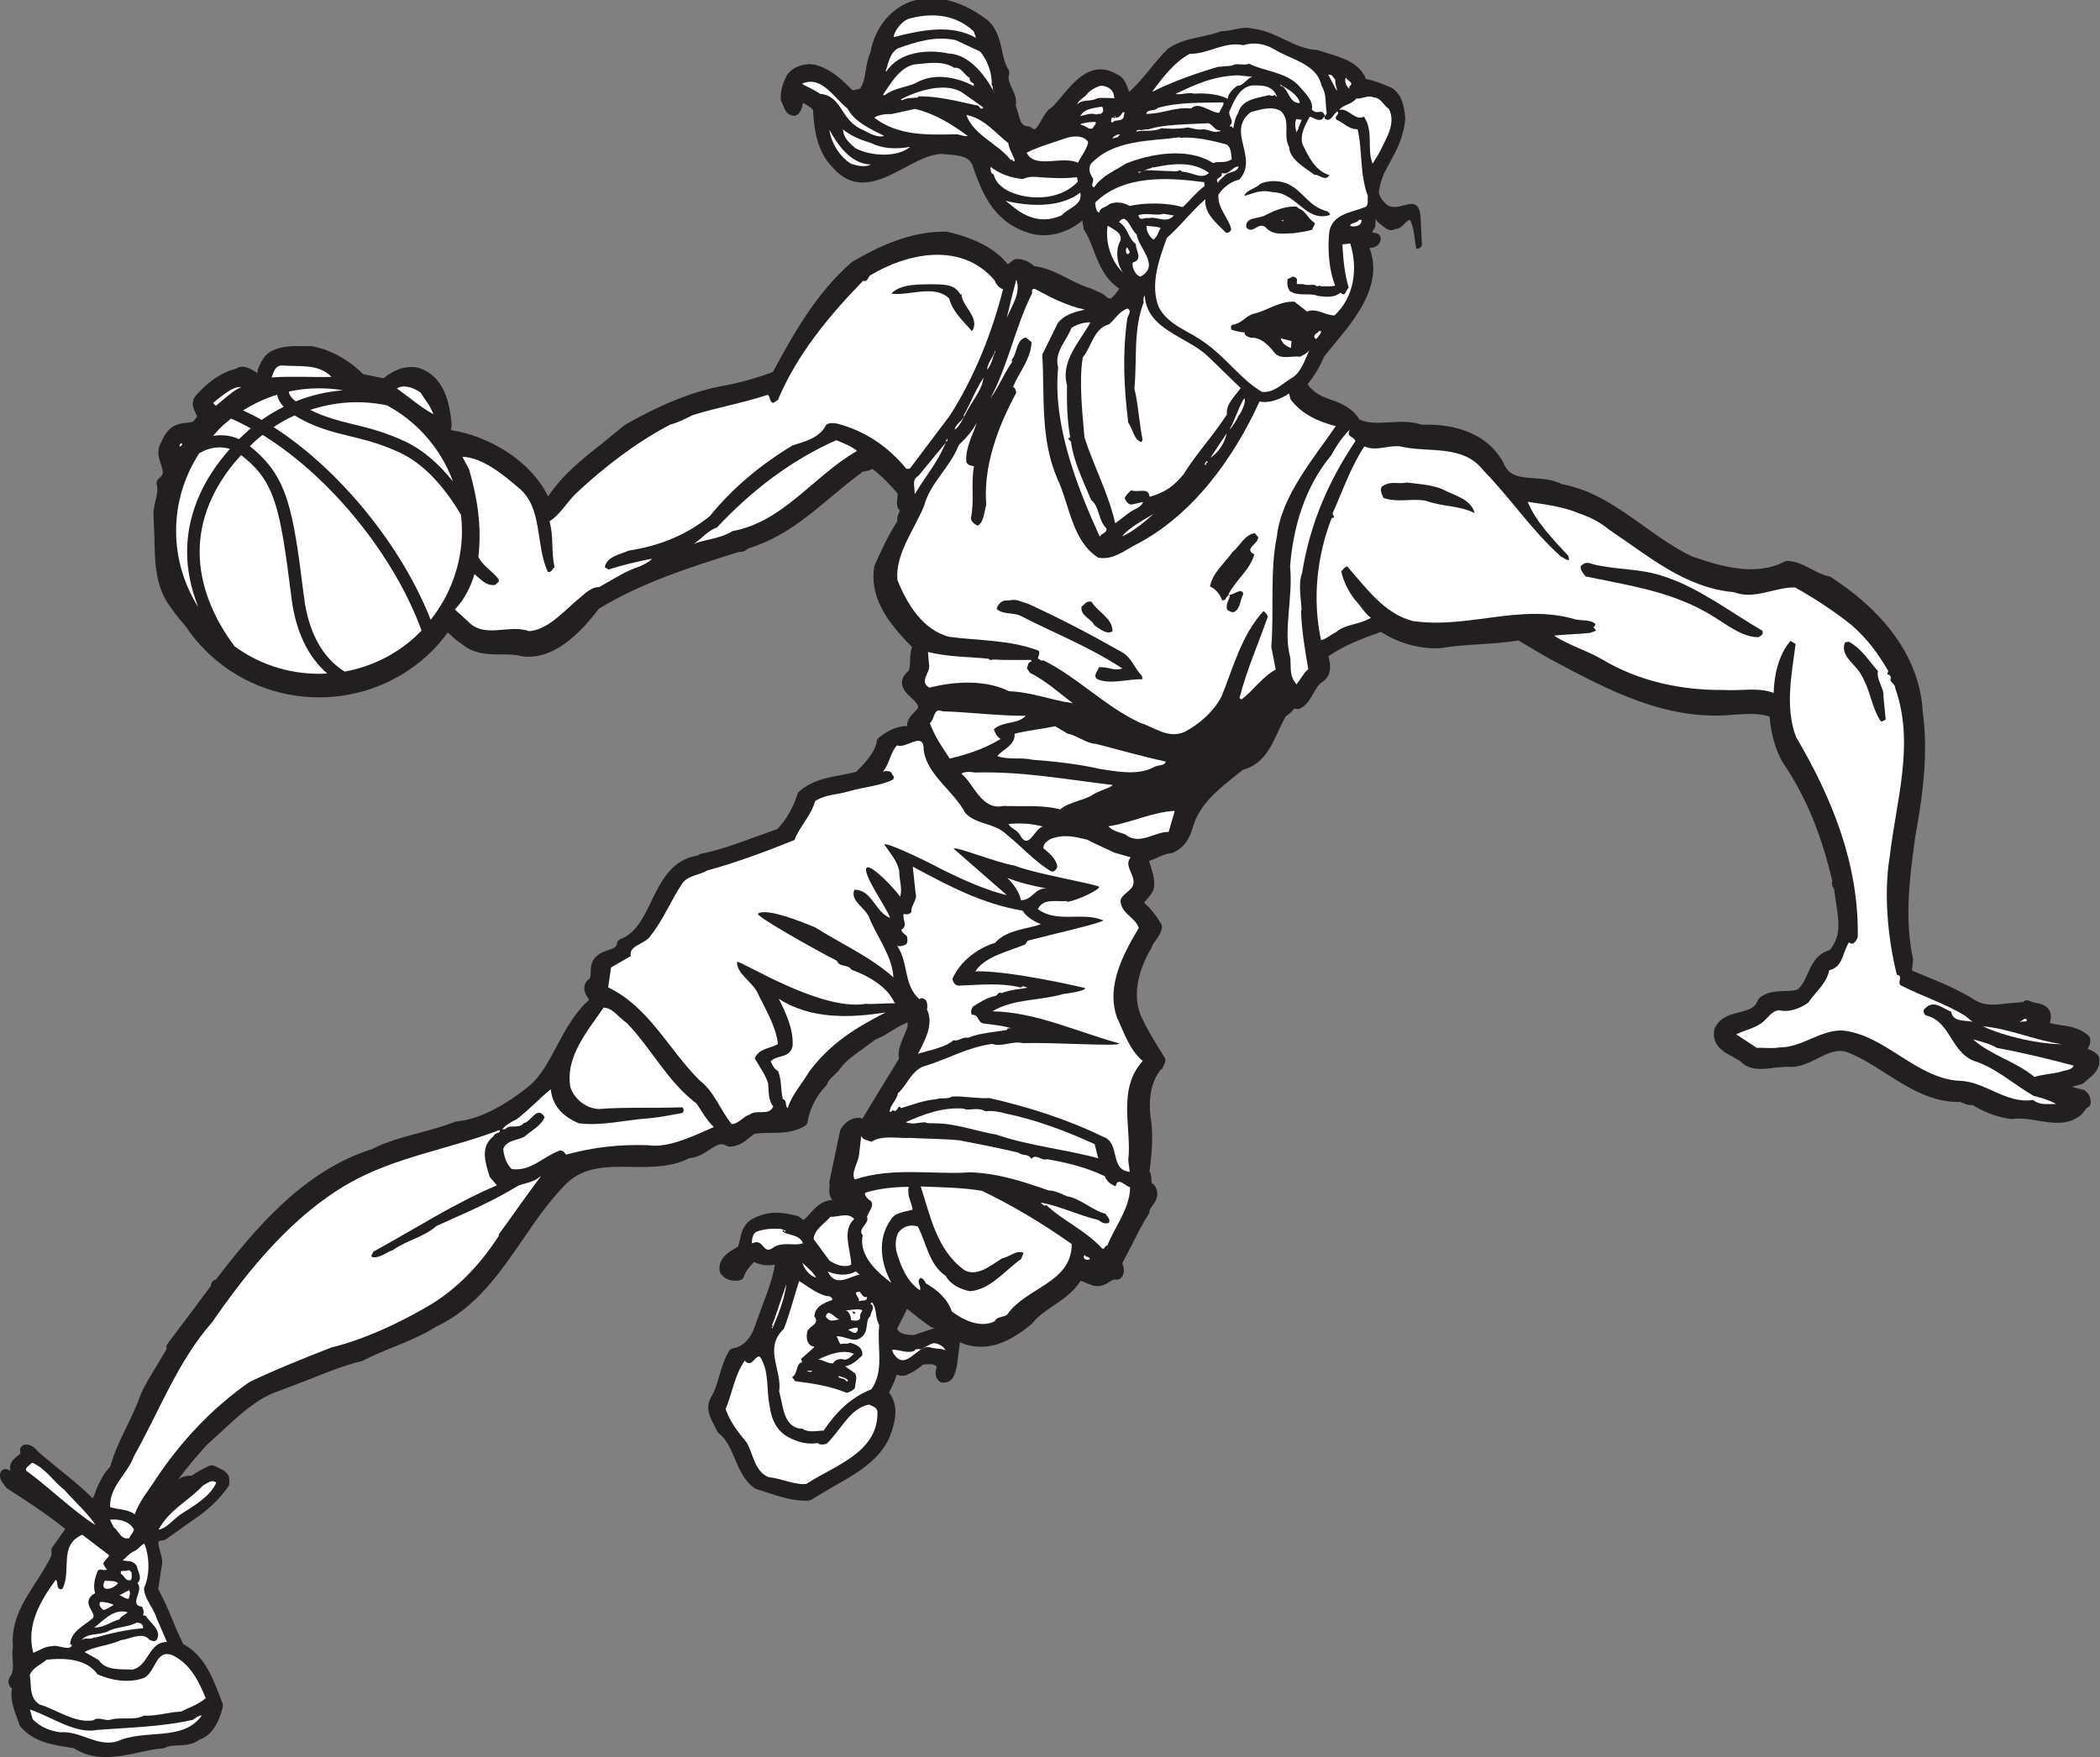 <?xml version="1.0" encoding="UTF-8" standalone="no"?>
<svg
   xmlns:dc="http://purl.org/dc/elements/1.1/"
   xmlns:cc="http://creativecommons.org/ns#"
   xmlns:rdf="http://www.w3.org/1999/02/22-rdf-syntax-ns#"
   xmlns:svg="http://www.w3.org/2000/svg"
   xmlns="http://www.w3.org/2000/svg"
   viewBox="0 0 354.427 296.6"
   height="296.6"
   width="354.427"
   xml:space="preserve"
   id="svg2"
   version="1.1"><rect x="0" y="0" width="354.427" height="296.6" fill="#808080" stroke="none"/><defs
     id="defs6" /><g
     transform="matrix(1.333,0,0,-1.333,0,296.6)"
     id="g10"><g
       transform="scale(0.1)"
       id="g12"><path
         id="path14"
         style="fill:#231f20;fill-opacity:1;fill-rule:nonzero;stroke:none"
         d="m 2631.7,810.801 c -0.12,-0.098 -0.25,-0.098 -0.39,-0.176 -0.12,-0.078 -0.2,-0.195 -0.33,-0.273 0.25,0.136 0.48,0.293 0.72,0.449 v 0" /><path
         id="path16"
         style="fill:#231f20;fill-opacity:1;fill-rule:nonzero;stroke:none"
         d="m 2638.32,853.711 4.63,4.004 c 6.52,5.39 15.21,12.578 15.21,23.848 0,1.25 -0.11,2.578 -0.35,3.945 -0.23,1.387 -0.88,2.676 -1.85,3.691 -3.95,4.18 -8.56,6.172 -12.97,7.793 2.03,2.852 3.67,6.153 3.67,10.078 0,0.821 -0.08,1.68 -0.23,2.559 -0.28,1.621 -1.12,3.105 -2.37,4.199 -11.33,9.727 -23.67,11.504 -35.6,13.223 -4.59,0.664 -9.01,1.484 -13.32,2.578 0.02,0.039 0.17,0.391 0.17,0.391 0.2,0.39 0.33,0.8 0.45,1.23 0.61,2.324 0.92,4.512 0.92,6.543 0,3.184 -0.74,5.996 -2.23,8.398 -3.79,6.153 -10.93,7.676 -16.68,8.887 -2.77,0.586 -5.62,1.211 -7.28,2.149 -3.01,1.699 -6.78,1.386 -8.97,-1.153 -5.13,-0.429 -19.59,-1.621 -19.59,-1.621 -15.7,-2.012 -29.25,-3.75 -42.4,4.805 -20.06,12.656 -43.01,22.051 -65.19,31.133 0,0 -8.7,3.574 -13.21,5.449 -0.04,0.488 -0.21,1.035 -0.21,1.504 0,1.797 0.25,3.556 0.56,5.606 l 0.69,6.37 c 0.02,0.21 0.04,0.39 0.04,0.56 0,0.43 -0.06,0.75 -0.18,1.27 -4.16,19.67 -5.74,39.24 -5.74,58.64 0,31.67 4.22,62.93 8.36,93.53 l 0.29,2.23 c 6.43,34.82 12.46,74.11 12.46,113.2 0,14.96 -0.88,29.91 -2.97,44.56 -3.3,64.58 -43.53,123.9 -116.3,170.9 -0.77,0.5 -1.63,0.84 -2.52,1.02 -7.19,1.38 -14.09,4.97 -21.39,8.79 -9.43,4.94 -19.18,10.04 -30.61,10.8 -1.31,0.08 -2.59,-0.19 -3.77,-0.8 -36.48,-19.06 -79.49,-6.8 -116.95,6.19 -21.7,10.09 -42.46,24.95 -62.52,39.31 -31.23,22.35 -63.57,45.34 -102.97,52.45 -10.76,5.67 -22.81,6.61 -34.51,7.42 -20.49,1.41 -33.36,3.16 -39.8,20.49 -0.16,0.39 -0.34,0.77 -0.55,1.13 -23.42,39.95 -68.52,47.26 -102.58,46.26 -13.69,4.51 -27.54,3.82 -40.98,2.97 -13.59,-0.85 -26.4,-1.5 -37.65,3.51 -9.61,15.31 -23.36,20.59 -35.7,24.96 -11.84,4.18 -22.11,8.28 -30.1,19.88 8.43,10.15 15.35,21.32 20.9,34.92 0.7,0.87 11.87,14.51 11.87,14.51 22.99,27.63 50.45,60.65 50.45,97.55 0,8.31 -1.66,16.85 -4.8,25.54 4.1,0.06 11.66,0.9 14.06,9.8 0.15,0.6 0.23,1.22 0.23,1.83 0,1.38 -0.41,2.74 -1.17,3.92 -1.11,1.7 -2.89,2.84 -4.9,3.16 -1.97,0.3 -3.54,0.57 -4.83,0.97 0.96,2.2 2.15,4.46 3.7,6.65 0.41,-0.31 1.64,46.5 10.56,65.88 0.06,0.37 0.1,0.77 0.16,1.13 0.99,1.84 6.11,11.33 6.11,11.33 10.14,18.44 19.71,35.86 21.35,59.46 0,0.17 0,0.33 0,0.49 0,0.26 0,0.52 -0.04,0.77 -1.19,11.1 -3.44,31.76 -20.14,38.6 -0.06,0.02 -5.86,2.44 -5.86,2.44 -7.46,3.16 -15.7,6.16 -23.75,7.48 -7.81,20.19 -29.14,26.82 -48.26,32.54 l -12.19,3.84 c -0.54,0.17 -1.32,0.34 -1.91,0.38 -15.08,0.89 -28.55,7.34 -41.58,13.57 -12.66,6.06 -25.74,12.31 -40.33,13.6 0.43,-0.04 0.84,-0.12 1.27,-0.23 -8.36,2.29 -16.27,0.62 -23.91,-1 -4.86,-1.02 -9.88,-2.08 -15.18,-2.2 -0.8,-0.01 -1.58,-0.16 -2.34,-0.44 -7.89,-2.93 -16.43,-4.76 -24.67,-6.54 -13.96,-3.01 -28.42,-6.12 -40.72,-14.63 -0.31,-0.2 -0.63,-0.45 -0.9,-0.71 -8.77,-8.42 -16.41,-17.89 -23.81,-27.04 -8.22,-10.17 -16.21,-19.54 -25.1,-27.37 -0.54,1.02 -1.13,2.39 -1.99,4.75 -1.99,5.54 -4.72,13.11 -12.67,16.95 -31.96,19.38 -54.14,-7.33 -70.34,-26.83 -5.05,-6.09 -9.82,-11.84 -14.21,-15.51 0.43,0.37 0.92,0.68 1.43,0.93 -6.03,-2.96 -9.81,-9.67 -13.47,-16.17 -2.48,-4.4 -6.21,-11.03 -8.69,-11.5 -0.66,-0.13 -2.15,0.37 -4.35,2.14 -1.15,0.92 -2.55,1.47 -4.01,1.57 -7.54,0.5 -9.25,4.61 -12.25,16.21 0,0 -2.35,7.44 -3.31,10.43 0.21,1.32 0.54,2.66 0.54,3.91 0,6.65 -2.75,12.47 -5.25,17.74 -2.53,5.33 -4.28,9.29 -4.28,13.37 0,1.4 0.21,2.83 0.66,4.32 0.21,0.67 0.31,1.37 0.31,2.06 0,1.37 -0.39,2.72 -1.15,3.88 -4.31,6.65 -6.12,14.98 -8.04,23.8 -2.81,12.87 -5.99,27.47 -18.05,38.47 -32.24,24.4 -62.5,32.51 -93.01,25.2 -28.32,-7.88 -50.01,-33.76 -55.66,-66.03 -3.35,-7.54 -4.74,-15.3 -5.91,-22.84 -1.42,-9.05 -2.81,-16.87 -7.39,-23 -1.37,-0.31 -2.74,-0.64 -2.74,-0.64 -3.3,-0.88 -5.48,-1.34 -6.99,-0.99 -11.4,11.78 -25.49,25.61 -44.66,31.36 -0.22,0.14 -0.51,0.18 -0.76,0.3 -0.36,0.11 -0.67,0.32 -1.04,0.42 0.13,-0.04 0.21,-0.18 0.34,-0.23 -1.25,0.49 -2.74,0.68 -4.68,0.34 -0.88,0.28 -1.63,0.86 -2.57,0.78 -6.93,-0.6 -21.35,-1.85 -29.516,-14.65 -4.239,-8.47 -8.531,-18.97 -7.41,-30.91 0.066,-0.75 1.289,-3.17 1.589,-3.87 l 1.586,-3.64 c 1.371,-3.89 3.926,-11.14 12.401,-12.44 2.19,-0.33 4.39,0.36 5.99,1.87 4.33,4.11 5.39,9.26 6.15,13.02 0,0 0.13,0.59 0.24,1.04 0.31,0 0.59,-0.06 0.88,-0.1 1.04,-0.61 2.35,-1.37 2.35,-1.37 5.46,-3.08 9.64,-5.67 9.66,-8.59 1.03,-21.12 4.64,-51.05 24.18,-70.69 29.17,-34.36 62.51,-16.56 91.93,-0.86 15.75,8.41 32.03,17.09 46.69,17.28 1.17,-0.11 7.06,-0.59 7.06,-0.59 16,-1.18 26.83,-2.7 31.53,-12.87 11.52,-32.88 24.87,-70.86 69.67,-85.93 23.23,-7.95 49.08,-1.99 69.8,14.95 0.12,-0.87 0.27,-1.74 0.35,-2.56 l 1.29,-7.7 c 0.18,-1 0.33,-1.05 0.9,-1.89 4.84,-7.28 8.3,-16.39 11.97,-26.03 6.58,-17.34 14.53,-36.28 32.17,-47.86 -2.93,-5 -6.46,-9.28 -10.84,-12.73 -1,0.4 -2.28,0.66 -3.71,0.74 -3.89,4.56 -9.2,6.84 -13.69,8.75 l -5.51,2.61 c -0.41,0.19 -1.48,0.7 -1.91,0.82 -9.91,2.59 -19.32,7.43 -29.28,12.56 -13.28,6.82 -27.04,13.7 -42.88,15.8 -5.35,5.1 -14,9.45 -22.63,8.85 -1.39,-0.1 -2.35,-0.33 -3.46,-1.19 0,0 -3.62,-2.77 -7.15,-5.48 -14.85,18.82 -40.13,32.84 -76.47,41.17 -0.48,0.11 -0.97,0.17 -1.47,0.18 -45.41,0.81 -85.61,-18.79 -118.93,-38.07 -0.41,-0.24 -0.78,-0.5 -1.14,-0.82 -45.58,-40.01 -74.23,-92.26 -99.395,-138.78 -22.058,-8.18 -43.824,-14.24 -64.695,-17.81 -36.605,-6.93 -76.535,-22.9 -122.207,-48.88 -0.348,-0.2 -0.883,-0.61 -1.191,-0.86 l -29.903,-24.38 c -23.879,-18.71 -48.226,-38.38 -66.714,-65.66 -22.563,46.59 -76.707,76.97 -122.856,83.93 0.09,0.86 0.301,2.81 0.301,2.81 l 0.484,3.3 c 0.035,0.28 0.055,0.5 0.055,0.7 0,0.22 -0.02,0.44 -0.039,0.73 -2.543,27.87 -9.633,61.19 -42.211,71.43 -14.809,3.2 -29.469,-1.47 -44.156,-13.31 -4.754,0.98 -22.813,4.69 -25.731,5.29 -18.183,18.22 -40.898,30.8 -64.39,35.3 -0.434,0.08 -1.094,0.12 -1.539,0.12 l -9.93,0.03 c -13.102,0.23 -27.945,0.48 -41.496,-6.99 -8.934,-5.48 -13.094,-15.64 -15.848,-22.36 -0.351,-0.87 -0.527,-1.78 -0.527,-2.71 0,-0.23 0.008,-0.48 0.035,-0.73 0.066,-0.67 0.047,-0.97 0.086,-1.53 -0.238,0.15 -0.895,0.55 -0.895,0.55 -6.234,4.28 -17.402,11.64 -26.855,5 -25.399,-5.98 -45.688,-28.19 -51.367,-34.98 -0.321,-0.38 -0.606,-0.8 -0.832,-1.24 -1.473,-2.79 -2.028,-5.44 -2.028,-7.9 0,-4.65 1.961,-8.64 3.426,-11.63 1.262,-2.57 1.781,-3.76 1.781,-4.54 0,-0.65 -0.347,-1.02 -0.941,-1.62 -0.434,-0.45 -0.809,-0.96 -1.113,-1.51 -2.149,-3.89 -4.305,-4.28 -10.789,-4.9 -4.329,-0.42 -9.719,-0.94 -15.258,-3.65 -9.946,-4.63 -14.551,-15.01 -17.606,-21.88 0.117,0.27 0.25,0.52 0.403,0.77 -6.184,-10.32 -2.922,-20.06 -0.305,-27.88 3.164,-9.44 3.918,-12.96 -2.703,-17.96 -2.336,-1.76 -3.36,-4.77 -2.578,-7.59 1.765,-6.42 0.25,-12.89 -1.504,-20.39 -1.36,-5.8 -2.766,-11.8 -2.684,-18.29 0.035,-0.65 1.266,-29.18 1.266,-29.18 0.433,-27.25 0.929,-58.15 16.937,-82.47 6.762,-10.08 14.274,-19.76 22.356,-28.89 5.586,-8.34 11.812,-16.33 18.547,-23.74 75.433,-83.04 204.359,-89.21 287.39,-13.78 9.664,8.78 18.297,18.76 26.188,29.36 1.437,-1.27 2.996,-2.64 2.996,-2.64 6.656,-6.13 10.277,-9.44 13.398,-10.67 15.149,-13.96 33.907,-14.38 50.637,-14.42 9.668,-0.02 18.805,-0.03 27.035,-2.42 0.41,-0.12 0.824,-0.2 1.25,-0.24 31.348,-3.25 62.738,16.58 95.934,60.47 54.316,33.4 119.703,54 177.742,72.09 4.836,-0.75 8.789,2.14 10.301,3.43 0,0 1.066,0.85 1.234,0.98 0.512,0.07 1.027,0.15 1.16,0.2 42.364,13.64 71.944,38.35 103.244,64.52 12.18,10.18 24.78,20.71 38.3,30.63 0.25,0.19 0.85,0.87 1.33,1.44 0.09,0.02 3.93,0.87 3.93,0.87 2.52,0.41 6.13,1.09 9.27,2.93 12.37,-9.67 22.97,-20.68 31.64,-30.86 0.1,-0.46 0.23,-0.9 0.23,-1.49 0,-1.29 -0.21,-2.83 -0.41,-4.41 -0.25,-1.95 -0.52,-4.04 -0.52,-6.24 0,-1.88 0.2,-3.83 0.78,-5.83 0.41,-1.44 1.72,-2.66 2.98,-3.63 -0.35,-0.89 -0.91,-2.34 -0.91,-2.34 -1.07,-2.36 -2.59,-5.73 -2.59,-9.42 0,-0.51 0.38,-1.04 0.44,-1.55 -11.45,-18.18 -19.75,-35.21 -28.93,-56.37 -0.23,-0.53 -0.39,-1.08 -0.49,-1.65 -0.74,-4.32 -1.07,-8.55 -1.07,-12.7 0,-37.39 27.87,-67.63 48.98,-89.13 -2.3,-5.77 -2.44,-11.82 -2.55,-17.31 -0.09,-4.53 -0.27,-8.75 -1.53,-12.24 -5.35,-4.7 -8.57,-9.49 -8.83,-14.6 -0.01,-0.27 -0.02,-0.55 -0.02,-0.81 0,-8.07 6.19,-13.87 11.66,-19.01 5.73,-5.37 8.81,-8.7 8.81,-12.19 0,-0.4 -0.13,-0.82 -0.2,-1.23 -0.64,-0.72 -3.94,-4.44 -3.94,-4.44 -3.87,-3.82 -9.71,-9.59 -9.71,-17.33 0,-0.28 0.22,-0.61 0.23,-0.9 -14.42,0.43 -26.71,-7.37 -36.06,-14.63 -1.5,-1.15 -2.47,-2.86 -2.71,-4.74 -1.76,-13.93 -16.32,-28.92 -25.9,-38.5 -2.84,-0.62 -20.32,-4.41 -20.32,-4.41 -17.65,-3.23 -35.9,-6.56 -51.94,-20.48 -0.99,-0.85 -1.71,-1.97 -2.12,-3.2 -5.81,-18.09 -14.218,-32.54 -25.449,-44.36 -3.48,-1.25 -26.758,-9.59 -26.758,-9.59 -24.335,-8.92 -47.312,-17.34 -70.414,-21.8 -1.312,-0.25 -2.273,-1.2 -3.242,-2.1 -33.121,-4.66 -46.902,-32.62 -58.957,-57.56 -10.183,-21.04 -19.797,-40.92 -39.258,-48.34 -2.464,-0.94 -4.211,-3.16 -4.539,-5.8 -0.504,-4.12 -2.785,-5.43 -10.925,-8.13 -4.793,-1.58 -10.176,-3.41 -14.368,-7.36 -7.574,-6.11 -7.8,-14.3 -7.91,-20.293 -0.101,-6.054 -0.383,-8.164 -3.316,-10.039 -0.887,-0.566 -1.641,-1.308 -2.196,-2.207 -1.863,-2.949 -2.574,-5.781 -2.574,-8.418 0,-5.879 3.489,-10.82 5.68,-13.906 0,0 0.32,-0.527 0.457,-0.742 -18.09,-16.133 -29.77,-37.344 -40.789,-58.164 -10.399,-19.61 -20.223,-38.145 -34.777,-50.586 -32.434,-26.582 -65.801,-43.047 -91.418,-45.078 -0.684,-0.059 -1.36,-0.215 -2,-0.449 -15.594,-5.997 -31.442,-10.254 -46.758,-14.356 -21.153,-5.684 -41.125,-11.074 -59.551,-20.527 -85.547,-26.973 -146.648,-99.278 -197.227,-164.981 -1.738,-0.41 -3.992,-1.211 -5.441,-3.984 -0.68,-1.27 -0.914,-2.559 -0.914,-3.711 0,-0.098 0.027,-0.156 0.031,-0.234 -3.472,-4.668 -23.902,-32.149 -23.902,-32.149 l -31.106,-41.387 c -0.992,-1.308 -1.5,-2.929 -1.5,-4.511 0,-0.606 0.5,-1.075 0.641,-1.66 -2.828,-4.786 -11.816,-19.961 -11.816,-19.961 -7.789,-12.657 -15.844,-25.762 -21.071,-37.52 -5.027,-14.512 -11.644,-28.125 -18.043,-41.289 -7.91,-16.27 -15.933,-33.125 -20.804,-50.801 -10.203,-9.883 -15.907,-24.336 -21.286,-38.476 0,0 -0.3,-0.801 -0.457,-1.211 -0.16,0.039 -0.582,0.058 -0.648,0.097 -13.52,13.399 -26.855,24.102 -39.75,34.473 l -24.781,20.488 c 0.137,-0.117 -1.164,0.879 -1.035,0.762 l -3.824,3.672 c -3.188,3.555 -7.992,8.945 -15.992,8.379 -2.301,-0.156 -4.231,-1.719 -5.438,-3.672 -0.66,-1.074 -0.973,-2.383 -0.973,-3.691 0,-1.075 0.215,-2.149 0.621,-3.125 0,0 0.082,-0.196 0.156,-0.372 -0.508,-0.839 -2.461,-2.421 -3.711,-3.418 -3.519,-2.793 -7.902,-6.289 -9.391,-11.953 -0.078,-0.293 -0.137,-0.586 -0.176,-0.898 -0.121,-0.938 -0.176,-1.836 -0.176,-2.734 0,-1.309 0.449,-2.422 0.68,-3.653 -0.519,0.313 -2.613,1.524 -2.613,1.524 -2.125,1.211 -4.727,1.25 -6.895,0.117 -2.164,-1.153 -3.59,-3.34 -3.773,-5.781 C 0.016,357.637 0,357.148 0,356.68 c 0,-5.567 2.555,-8.535 4.297,-10.547 l 1.91,-2.754 C 6.75,342.617 8.102,340.762 8.895,340.254 32.652,325.078 59.125,307.832 82.668,288.887 77.488,281.563 66.285,265.723 66.285,265.723 c -0.856,-1.211 -1.309,-2.637 -1.309,-4.121 0,-0.157 0.004,-0.332 0.012,-0.489 0,0 0.223,-3.105 0.367,-5.175 C 59.961,244.082 52.695,232.695 45.566,221.68 31.031,199.258 16.035,176.133 16.035,146.934 c 0,-2.422 0.133,-4.883 0.344,-7.403 0,0.039 -0.008,0.078 -0.008,0.117 0,0.469 0.051,0.957 0.148,1.426 -0.109,-0.508 -0.059,-1.035 -0.141,-1.543 -0.406,-2.539 -0.688,-5.078 -0.688,-7.617 0,-2.891 0.188,-5.762 0.367,-8.574 0.172,-2.735 0.336,-5.371 0.336,-7.852 0,-5.195 -0.727,-9.785 -3.66,-13.652 -0.285,-0.391 -0.527,-0.781 -0.731,-1.211 -0.891,-1.836 -1.328,-3.613 -1.328,-5.312 0,-3.086 1.516,-5.938 4.457,-8.535 -0.375,-2.48 -0.656,-4.922 -0.656,-7.266 0,-10.723 3.523,-20.273 6.949,-29.59 l 3.121,-8.828 c 0.281,-0.82 0.769,-1.738 1.312,-2.402 C 41.93,19.453 65.309,15.762 85.93,12.5 c 0,0 5.75,-0.957 7.445,-1.23 26.613,-17.246 56.188,-11.016 82.355,-5.391 10.731,2.305 20.868,4.492 30.497,5.156 1.082,0.059 2.132,0.391 3.07,0.938 4.078,2.344 10.039,2.578 16.355,2.832 8.95,0.332 18.965,0.938 27.231,7.461 20.375,6.68 27.492,33.516 29.187,41.797 0.094,0.449 0.137,0.918 0.137,1.387 0,0.918 -0.172,1.836 -0.492,2.676 l -3.555,9.199 c -9.195,24.199 -19.719,51.406 -46.191,65.86 -5.227,10.351 -9.469,20.527 -13.512,30.371 -5.156,12.539 -10.641,25.527 -18.16,38.984 0.555,3.633 3.941,25.703 4.387,28.633 1.832,6.074 -0.071,12.832 -1.954,19.394 -1.089,3.77 -3.101,10.782 -1.917,12.461 0.3,0.43 1.906,1.309 5.796,1.543 1.344,0.078 2.903,0.723 3.996,1.524 l 25.11,18.008 c 19.187,13.046 37.312,25.39 53.465,48.867 0.898,1.308 1.34,2.871 1.246,4.472 l -0.375,6.446 c -0.086,1.367 -0.559,2.695 -1.379,3.808 -3.461,4.707 -7.957,6.68 -11.57,8.282 l -4.641,2.382 c -1.914,0.996 -5.023,1.582 -6.992,0.704 -7.074,-3.106 -16.93,-8.458 -22.906,-12.715 -6.735,0.39 -12.149,-1.582 -16.833,-4.493 11.333,15 23.684,29.903 36.317,43.692 0.066,0.039 18.953,17.207 18.953,17.207 22,20.449 44.742,41.582 70.418,50.254 l 41.211,15.703 c 20.652,8.359 42.012,17.012 65.23,22.715 0.571,0.137 1.11,0.351 1.629,0.605 11.727,6.172 24.492,11.367 38.008,16.875 18.309,7.442 37.211,15.157 53.875,25.664 50.879,23.868 81.125,67.969 110.367,110.625 16.938,24.707 34.453,50.254 55.785,71.524 22.77,21.543 51.797,21.113 82.532,20.664 24.703,-0.371 50.195,-0.586 72.836,11.152 9.879,0.567 17.91,5.684 24.98,10.352 10.395,6.894 15.289,9.297 21.902,5.254 1.09,-0.684 2.336,-1.036 3.618,-1.055 11.613,-0.176 19.839,6.621 27.097,12.617 0,0 2.766,2.188 4.317,3.418 6.379,1.152 13.16,1.27 20.367,1.309 13.785,0.058 29.418,0.136 43.948,8.828 1.82,1.094 3.06,2.949 3.38,5.058 2.54,16.524 11.11,33.321 23.52,46.055 0.87,0.879 1.48,1.973 1.79,3.164 0.75,2.852 4.08,5.977 7.6,9.278 3.22,3.027 6.86,6.445 9.5,10.625 7.36,9.316 18.19,16.933 28.66,24.316 0,0 13.36,9.883 14.75,10.898 7.52,2.852 14.51,7.129 21.24,11.387 6.34,4.004 12.96,7.676 19.85,10.41 -0.24,-1.191 -0.53,-2.344 -0.53,-3.769 0,-0.469 0.26,-0.977 0.32,-1.465 -0.71,-1.797 -4.5,-11.504 -4.5,-11.504 -3.31,-7.422 -6.97,-15.606 -6.97,-24.961 0,-1.406 0.3,-2.91 0.48,-4.375 -2.38,-3.887 -29.04,-47.461 -29.04,-47.461 0,0 -13.88,-22.949 -17.28,-28.555 -0.45,0.196 -0.77,0.606 -1.26,0.704 -9.52,2.031 -19.75,-3.321 -26.08,-13.653 -0.42,-0.703 -0.78,-1.777 -0.95,-2.578 l -13.55,-64.57 c -0.26,-1.25 0.2,-3.028 0.61,-4.239 l -0.21,0.645 -0.22,-3.125 c -0.14,-1.23 -0.31,-2.852 -0.31,-4.688 0,-3.632 0.96,-7.91 4.13,-11.328 -14.29,-0.918 -22.46,-10.273 -29.01,-17.832 -2.55,-2.949 -5.05,-5.507 -7.66,-7.695 -0.02,0.02 -3.68,2.871 -3.68,2.871 -0.78,0.606 -2.7,2.031 -3.66,2.266 -22.794,5.781 -37.282,6.66 -57.985,-3.848 -11.563,-7.344 -13.672,-18.027 -15.36,-26.601 0,0 -1.496,-5.684 -2.129,-8.086 -1.582,-0.997 -3.472,-2.168 -3.472,-2.168 -7.731,-4.532 -20.211,-11.856 -20.211,-25.235 0,-1.269 0.109,-2.578 0.34,-3.945 0.172,-0.977 0.547,-1.914 1.101,-2.754 4.926,-7.383 13.692,-10.605 24.039,-8.848 2.84,0.489 5.114,2.618 5.758,5.43 0.774,3.379 3.953,9.238 12.703,17.852 8.219,-4.004 17.438,-5.274 26.289,-3.301 -2.793,-17.129 -9.058,-34.082 -15.843,-51.817 l -9.957,-27.421 c -5.102,-14.942 -15.083,-24.786 -27.352,-26.875 -2.031,-0.352 -3.816,-1.563 -4.891,-3.34 -6.218,-10.215 -9.363,-21.055 -12.402,-31.543 -2.785,-9.61 -5.418,-18.672 -10.215,-26.621 -2.715,-4.434 -3.754,-8.828 -3.754,-13.067 0,-8.418 4.133,-16.211 7.442,-22.461 l 3.433,-7.05 c 0.473,-0.958 1.406,-2.383 2.25,-3.047 10.199,-8.028 15.18,-19.825 20.453,-32.325 5.77,-13.671 11.727,-27.793 24.969,-37.5 0.617,-0.468 1.418,-0.839 2.149,-1.074 l 13.039,-4.179 c 17.511,-5.743 35.616,-11.7 53.496,-10.489 1.12,0.078 2.54,0.625 3.51,1.211 l 28.37,16.934 c 27.02,15.176 54.96,30.859 69.27,59.258 3.53,8.867 8.63,21.718 8.63,34.921 0,8.379 -2.29,16.836 -8.11,24.551 4.07,7.305 7.2,14.571 9.79,22.481 3.12,-1.035 6.56,-1.66 10.54,-0.957 0.57,0.097 1.12,0.254 1.65,0.488 8.37,3.672 14.84,7.891 21.26,13.359 1.72,0.118 3.52,0.235 3.52,0.235 7.18,0.664 10.8,0.195 13.66,-3.086 -0.11,-0.489 -0.24,-1.074 -0.24,-1.074 -0.48,-1.7 -1.19,-4.219 -1.19,-6.993 0,-3.398 1.06,-7.168 4.88,-10.332 1.14,-0.957 2.55,-1.523 4.02,-1.621 6.1,-0.469 11.48,2.5 13.72,7.5 4.2,8.399 5.15,18.164 6.07,27.598 l 1.93,14.141 c 0.05,0.351 0.07,0.742 0.07,1.132 0,0.313 -0.25,0.567 -0.28,0.879 36.48,-15.937 67.89,3.75 91.27,23.106 0.39,0.312 0.74,0.664 1.05,1.054 7.02,8.907 16.65,15.391 26.84,22.266 12.56,8.457 25.27,17.48 34.2,31.367 5.8,-2.324 14.78,-5.937 14.78,-5.937 0.36,-0.137 0.73,-0.254 1.1,-0.332 9.53,-2.168 15.92,1.933 20.58,4.902 3.91,2.5 5.47,3.32 7.84,2.813 2.55,-0.547 5.21,0.351 6.91,2.343 2.54,2.949 3.38,6.192 3.38,9.258 0,3.535 -1.09,6.699 -2.01,9.16 2.5,4.805 13.02,24.922 13.02,24.922 6.41,12.871 12.49,25.039 20.32,37.09 0.74,1.152 1.15,2.5 1.15,3.887 0,0.058 0,0.234 0,0.254 0,1.562 1.8,4.043 3.52,6.425 2.61,3.575 6.4,8.731 6.4,15.137 0,3.359 -1.05,7.051 -3.85,11.055 -0.52,0.761 -1.89,1.797 -2.67,2.304 l -0.57,0.352 c -0.29,0.449 -0.33,2.617 -0.35,3.789 -0.06,3.027 -0.18,7.246 -2.54,11.113 1.76,12.735 3.42,27.344 3.42,42.364 0,9.16 -0.61,18.418 -2.13,27.343 -0.55,4.961 -0.82,9.688 -0.82,14.219 0,18.145 4.47,32.754 13.34,44.336 0.94,0.723 2.13,1.152 2.64,2.266 l 3.12,7.07 c 0.41,0.938 0.61,1.914 0.61,2.891 0,1.328 -0.35,2.636 -1.08,3.789 l -2.44,3.886 c -8.38,13.399 -17.91,28.575 -24.94,43.457 -5.59,10.586 -7.7,21.602 -7.7,32.207 0,26.192 12.9,49.885 18.13,58.395 0.33,0.51 0.59,1.08 0.76,1.66 0.9,2.97 2.81,5.57 5,8.56 3.22,4.39 6.9,9.35 7.81,16.46 0.04,0.32 0.06,0.61 0.06,0.92 0,1.27 -0.33,2.54 -0.99,3.65 -6.45,10.82 -13.71,19.73 -21.62,26.49 0,0.02 0,0.02 0,0.02 0.07,-0.06 0.13,-0.1 0.13,-0.1 0,0.02 -0.06,0.08 -0.1,0.14 0.45,1.09 2.35,3.24 3.72,4.74 3.84,4.22 9.02,9.94 9.02,17.82 0,0.3 0,0.62 -0.02,0.93 0.04,0.63 0.08,1.28 0.08,1.92 0,7.06 -2.46,14.55 -4.63,21.23 -0.7,2.15 -1.41,4.33 -1.95,6.31 3.65,1.24 7.18,2.68 10.58,4.23 5.98,2.72 11.62,5.28 17.38,5.63 0.92,0.05 1.8,0.28 2.62,0.67 15.51,7.3 20.96,19.26 24.55,31.1 8.17,29.71 32.4,48.96 55.86,67.57 0,0 6.23,4.99 7.79,6.23 25.43,6.95 35.12,27.7 44.38,47.89 3.18,6.92 6.5,14.01 10.39,20.36 3.36,1.84 6.04,4.26 7.87,6.39 0.88,1.02 2.36,2.72 2.99,2.97 0.06,-0.02 1.03,-0.28 1.03,-0.28 1.72,-0.46 4.36,-0.54 5.94,0.27 8.19,4.22 12.76,12.25 16.8,19.34 3.46,6.1 6.74,11.85 11.62,14.56 0.31,0.17 0.62,0.37 0.92,0.6 6.62,5.14 8.49,11.58 8.49,17.92 0,4.61 -0.99,9.16 -1.85,13.1 0,0 -0.12,0.55 -0.14,0.72 20.33,14.05 41.8,22.05 66.39,30.82 22.99,-14.61 50.29,-22.19 75.7,-20.54 16.8,2.83 32.74,3.84 49.59,4.9 15.92,1.01 32.33,2.16 48.77,4.79 3.77,-2.2 38.95,-22.87 38.95,-22.87 0.27,-0.15 4.45,-2.39 4.45,-2.39 70.66,-37.68 143.73,-76.66 227.56,-68.85 -0.24,-0.02 6.33,0.4 6.33,0.4 14.74,0.99 27.67,1.5 40.66,-2.6 1.97,-22.12 7.36,-41.51 16.33,-57.44 28.85,-42.37 48.71,-89.67 62.81,-149.38 0.02,-0.07 0.2,-0.41 0.29,-0.63 -0.04,-0.28 -0.07,-0.59 -0.07,-0.59 -0.2,-1.09 -0.28,-2.14 -0.28,-3.11 0,-2.98 1.08,-5.22 2.66,-7.12 0.56,-3.94 2.4,-17.11 2.4,-17.11 1.62,-10.19 3.11,-19.49 3.11,-28.2 0,-11.5 -2.72,-21.97 -10.92,-32.19 -16.06,-4.14 -22.6,-17.53 -28.05,-29.82 -3.59,-8.106 -7.11,-15.664 -12.97,-20.195 -4.51,-1.426 -9.92,-1.68 -15.72,-1.817 -10.45,-0.254 -22.29,-0.527 -32.09,-8.613 -0.96,-0.781 -1.7,-1.817 -2.15,-2.969 -3.71,-9.863 -11.38,-12.246 -23.59,-15.312 -11.21,-2.813 -23.93,-5.996 -30.8,-19.414 -0.28,-0.528 -0.49,-1.114 -0.63,-1.7 -0.53,-2.422 -0.78,-4.668 -0.78,-6.777 0,-15.996 14.22,-23.457 24,-28.574 0,0 9.17,-5.274 9.2,-5.293 11.64,-12.656 28.95,-10.469 43.03,-8.516 l 15.41,1.348 c 15.2,-1.895 28.48,4.805 40.2,10.703 12.85,6.484 23.94,12.07 37.24,7.598 16.17,-6.153 31.72,-16.075 48.19,-26.563 28.88,-18.437 58.77,-37.441 94.92,-36.308 0.23,-0.098 0.56,-0.274 0.56,-0.274 4.18,-2.09 8.54,-4.16 14.83,-3.73 15.92,-9.571 31.78,-15.547 48.4,-17.657 0.64,-0.058 1.29,-0.058 1.91,0.039 10.33,1.504 21.62,-0.371 32.52,-2.168 17.5,-2.871 35.57,-5.781 50.94,4.727 4.18,2.363 6.54,5.703 8.2,8.184 1.49,2.187 2.15,3.066 3.2,3.496 2.68,1.093 4.42,3.711 4.42,6.601 0,0 0,0 0,0.02 -0.02,6.738 -2.4,11.543 -7.5,15.156 -0.84,0.586 -1.78,0.996 -2.79,1.191 -4.69,0.899 -9.26,2.227 -13.79,3.555 2.67,0.703 12.03,3.125 12.03,3.125 1.05,0.274 2.42,1.055 3.24,1.758 z M 1059.15,702.09 c 0.05,-0.039 0.09,-0.02 0.13,-0.039 0.16,-0.078 0.29,-0.156 0.43,-0.235 -0.18,0.098 -0.39,0.157 -0.56,0.274 z m 90.15,222.656 c 0.16,-1.152 0.19,-2.285 0.75,-3.476 -0.52,1.093 -0.84,2.05 -0.84,3.046 0,0.137 0.08,0.293 0.09,0.43 z m 34.12,-381.562 c -0.35,-0.059 -1.01,-0.254 -1.35,-0.371 0,0 -22.63,-7.54 -25.12,-8.379 -10.46,0.332 -18.07,1.504 -21.15,7.871 2.02,4.023 8.41,16.699 12.76,25.332 9.03,-7.461 18.16,-14.571 29.41,-22.539 1.03,-0.723 2.24,-1.172 3.49,-1.27 0.74,-0.078 1.29,-0.508 1.99,-0.644 -0.01,0 -0.02,0 -0.03,0 v 0" /><path
         id="path18"
         style="fill:#231f20;fill-opacity:1;fill-rule:nonzero;stroke:none"
         d="m 755.504,1014.36 c 0.094,0.09 0.223,0.11 0.316,0.21 0.133,0.1 0.18,0.23 0.317,0.33 -0.219,-0.17 -0.434,-0.35 -0.633,-0.54 v 0" /><path
         id="path20"
         style="fill:#231f20;fill-opacity:1;fill-rule:nonzero;stroke:none"
         d="m 2650.78,884.297 c -5.31,5.605 -12.69,6.523 -19.74,9.648 3.61,4.258 9.33,8.848 8.37,14.473 -16.13,13.887 -35.58,9.102 -54.27,16.758 l 3.73,7.89 c 4.37,16.661 -13.09,12.95 -21.9,17.95 l -0.11,0.703 -1.76,-2.481 c -25.33,0.02 -47.46,-10.293 -69.46,4.043 -24.35,15.371 -52.89,25.684 -80.97,37.5 -2.03,7.617 0.06,12.329 0.37,18.889 -11.37,53.79 -3.87,107.19 2.83,156.83 9.38,50.83 16.76,104.93 9.49,155.8 -3.73,72.47 -52.89,127.02 -113.1,165.92 -17.97,3.44 -32.81,18.26 -51.12,19.47 -39.19,-20.46 -84.88,-7.3 -122.59,5.78 -58.17,26.95 -102.17,80.94 -165.55,91.8 -25.62,14.43 -65.2,-3.93 -78.61,32.13 -20.43,34.86 -60.35,43.95 -97.07,42.73 -27.02,9.84 -57.09,-4.72 -82.37,7.6 -16.91,31.12 -51.44,17.25 -70.25,50.94 10.98,12.01 18.18,24.83 23.75,38.81 29.16,36.84 77.05,82.68 55.94,134.08 -2.19,12.65 12.07,1.35 14.72,11.2 -4.45,0.69 -8.92,1.38 -12.46,5.11 1.49,8.22 6.98,14.22 11.64,20.81 2.35,-1.04 2.72,-3.15 3.66,-4.44 7.4,-5.24 14.02,-14.25 22.55,-9.16 8.81,-0.67 13.79,12.5 19.07,11.23 5.68,-12.06 5.04,-25.2 7.67,-36.33 3.65,-0.09 6.21,1.79 7.13,4.84 l -1.8,35.89 c -3.08,34.93 -30.25,-0.85 -45.82,18.2 -9.55,9.23 -10.21,25.75 -7.91,37.73 11.98,23.04 25.37,41.99 27.25,69.09 -1.23,11.36 -3.3,27.66 -15.74,32.77 -10.12,4.05 -21.99,9.99 -32.19,10.41 -6.33,24.25 -35.2,28 -57.52,35.74 -31.44,1.86 -54.18,24.74 -82.11,27.19 -11.39,3.12 -22.62,-3.15 -37.05,-3.45 -21.76,-8.06 -45.7,-7.82 -63.83,-20.34 -19.26,-18.5 -33.22,-42.6 -52.97,-58.29 -11.17,1.71 -7.59,18.96 -18.65,24.31 -36.35,22 -57.24,-25.01 -76.87,-41.39 -11.34,-5.57 -15.65,-39.61 -34.13,-24.68 -18.3,1.21 -16.4,19.64 -22.32,33.1 4.04,14.44 -13.01,25.27 -7.93,42.06 -11.81,18.24 -6.88,44.43 -24.9,60.89 -25.77,19.46 -54.57,31.18 -86.55,23.53 -26.94,-7.52 -45.7,-33.17 -50.39,-60.74 -8.02,-16.59 -3.83,-36.86 -15.96,-50.51 -6.32,-1.09 -12.3,-4.28 -17.82,-1.61 -13.2,13.66 -26.28,26.62 -44.47,31.47 -0.95,1.29 -4.69,-2.25 -4.47,0.68 -8.56,-0.74 -18.41,-2.42 -24.11,-11.37 -4.301,-8.69 -7.188,-17.16 -6.329,-26.41 3.657,-4.44 2.871,-12.54 9.569,-13.57 3.73,3.54 3.6,8.59 4.98,13.16 0.92,3.05 6.67,3.32 9.72,2.39 6.47,-3.96 16.58,-8.01 16.61,-16.69 1.16,-23.68 5.5,-49 22.11,-65.7 40.8,-48.02 88.83,18.11 133.62,18.54 15.5,-1.68 36.96,-0.18 45.01,-17.61 12.71,-36.2 25.53,-68.74 65.46,-82.17 25.38,-8.69 51.96,0.94 70.4,20.02 5.2,-4.9 3.93,-14.53 5.61,-20.02 15.58,-23.4 17.03,-61.5 47.73,-75.8 -4.2,-9.39 -10.14,-16.93 -18.57,-22.71 -2.68,-1.19 -4.22,3.61 -8.79,0.66 -3.56,8.08 -13.19,9.32 -19.65,13.29 -25,6.57 -46.44,26.06 -73.67,28.63 -3.65,4.44 -11.64,8.86 -18.79,8.36 -5.84,-3.9 -7.13,-4.85 -12.16,-9.32 -15.95,25.49 -49.9,37.77 -77.02,43.99 -42.11,0.74 -79.68,-16.55 -115.24,-37.11 -44.05,-38.68 -71.16,-87.47 -99.187,-139.32 -21.074,-7.96 -44.503,-14.87 -68.406,-18.95 -40.664,-7.7 -81.633,-26.29 -119.887,-48.05 -34.582,-30.53 -74.832,-53.36 -100.203,-95.33 l -3.519,-0.62 c -18.52,48.96 -76.375,82.47 -124.481,88.7 -4.949,3.5 -2.855,8.21 -2.297,13.37 -2.464,27.08 -8.929,56.38 -37.234,65.27 -15.031,3.22 -28.949,-4.24 -40.285,-14.14 l -30.758,6.31 c -16.734,17.4 -38.488,30.33 -62.437,34.91 -15.125,-0.42 -32.969,2.31 -48.18,-6.08 -6.543,-4.02 -10.145,-12.59 -12.695,-18.82 3.191,-31.3 -19.629,8.94 -32.004,-3.32 -18.157,-3.84 -36.629,-18.58 -48.653,-32.94 -5.457,-10.35 10.289,-17.78 1.071,-27.32 -6.625,-11.99 -17.797,-5.94 -29.157,-11.51 -7.371,-3.43 -11.085,-11.31 -14.222,-18.36 -10.133,-16.94 15.039,-32.89 -4.828,-47.87 3.812,-13.82 -4.098,-26.76 -3.926,-40.49 3.437,-32.71 -3.516,-76.6 17.023,-107.82 6.567,-9.77 13.942,-19.33 22.008,-28.41 5.406,-8.11 11.465,-15.92 18.215,-23.34 72.898,-80.24 197.062,-86.2 277.312,-13.3 11.516,10.46 21.446,22 29.883,34.29 2.953,-1.31 18.391,-17.32 20.5,-16.97 21.086,-21.71 51.524,-9.26 76.66,-16.53 36.84,-3.83 68.125,29.03 90.508,58.93 54.969,34.03 120.203,54.62 182.051,73.89 4.113,-2.91 6.543,4.01 10.887,4.04 57.621,18.56 91.921,59.17 139.501,94.11 3.38,5.64 16.42,1.36 17.9,9.57 14.83,-10.48 27.2,-23.56 38.99,-37.47 2.5,-6.09 -1.34,-13.26 0.44,-19.47 9.52,-4.89 -3.46,-13.62 0.56,-20.17 -12.57,-19.52 -21.06,-37.62 -29.88,-57.95 -6.85,-40.26 23.32,-72.73 49.59,-99.35 -6.99,-9.89 -1.76,-23.48 -6.41,-34.4 -25.6,-19.59 18.3,-26.54 11.71,-47.21 -3.84,-7.17 -17.31,-13.1 -11.86,-23.76 -2.11,-0.35 -1.99,-1.06 -3.73,-3.53 -14.21,2.64 -26.6,-5.28 -36.19,-12.71 -2.15,-17.01 -18.85,-33.63 -29.36,-44.11 -25.53,-7.27 -50.41,-5.74 -71.2,-23.78 -5.67,-17.62 -14.39,-34.32 -27.932,-48.21 -34.196,-11.66 -67.207,-25.99 -100.137,-32.35 l -1.164,-1.65 c -57.68,-5.55 -50.859,-87.61 -99.098,-106.01 -1.812,-14.79 -19.652,-12.05 -27.707,-19.94 -10.875,-8.38 0.344,-23.108 -12.058,-31.037 -5.121,-8.106 4.64,-14.395 6.425,-20.606 -37.632,-29.59 -47.004,-84.765 -79.832,-112.832 -27.925,-22.89 -64.07,-44.258 -95.492,-46.758 -37.351,-14.375 -74.98,-18.632 -106.222,-34.843 -81.75,-25.586 -140.442,-92.832 -194.321,-162.852 -1.496,-3.867 -6.437,-0.391 -4.195,-5.059 -20.172,-25.898 -36.246,-50.371 -57.125,-76.386 l 1.769,-1.856 c -9.886,-18.34 -26.203,-41.406 -34.562,-60.215 -11.117,-32.304 -30.809,-60.996 -39.109,-92.832 -11.329,-9.902 -16.997,-27.539 -23.028,-43.027 -3.512,-0.605 -7.859,-0.625 -10.441,1.816 -21.801,21.602 -42.274,35.469 -64.41,54.844 -5.644,3.379 -8.496,11.563 -15.648,11.074 5.324,-9.961 -10.148,-12.597 -12.336,-20.937 -1.25,-9.609 7.812,-16.035 13.82,-21.524 -1.625,-3.164 -3.176,1.641 -3.277,-1.992 L 7.168,357.617 c -0.445,-5.879 3.191,-5.976 5.566,-11.347 26.816,-17.129 55.277,-35.411 79.769,-55.84 l -20.398,-28.828 0.508,-7.149 C 55.43,215.332 19.316,185.273 23.508,139.648 20.762,126.152 27.871,110 18.43,97.519 15.758,91.992 22.906,92.5 22.344,87.344 19.371,70.898 26.695,57.676 31.34,43.262 47.727,23.652 72.598,22.129 95.723,18.125 130.199,-5.645 170.68,15.762 205.742,18.145 c 12.516,7.207 31.899,-0.332 43.813,10.391 15.23,4.062 22.765,23.457 25.523,36.953 -10.203,25.742 -19.375,58.203 -48.648,72.735 -13.024,25.293 -19.106,48.105 -33.532,73.144 l 4.79,31.211 c 4.523,11.641 -17.293,37.578 8.503,39.102 29.34,23.125 55.086,33.34 77.11,65.332 l -0.371,6.465 c -3.785,5.136 -9.649,5.566 -14.59,9.062 -8.067,-3.555 -19.309,-9.824 -23.75,-13.476 -20.063,3.066 -27.125,-19.122 -40.336,-26.446 -4.566,-2.949 -8.984,-10.957 -14.152,-10.39 17.461,29.062 42.304,61.543 66.691,88.144 28.973,25.234 57.445,57.617 92.344,69.395 35.597,11.875 68.133,29.043 107.023,38.593 28.559,15.02 63.817,24.668 91.883,42.52 78.418,36.582 105.711,122.324 164.441,180.898 44.852,42.422 110.211,7.305 158.536,33.672 20.285,-0.136 33.074,26.641 52.476,14.766 11.617,-0.176 19.43,9.121 28.43,15.723 20.269,4.199 43.179,-2.735 63.524,9.453 2.74,17.832 11.93,36.054 25.46,49.961 2.2,8.339 12.84,13.769 17.97,21.894 12.48,15.899 31.08,25.586 45.69,37.5 16.39,5.703 30.52,20.43 49.26,25.078 7.17,-3.828 0.41,-10.781 2.65,-15.449 -4.04,-14.453 -14.31,-26.348 -10.95,-41.699 -16.54,-25.977 -33.3,-54.922 -49.71,-81.602 -0.22,-2.949 -6.09,-2.5 -6.69,1.016 -7.52,1.601 -14.53,-3.945 -18.49,-10.41 -3.55,-21.602 -10,-42.969 -13.55,-64.571 2.26,-4.668 -4.5,-15.976 6.19,-19.199 4.12,-2.93 8.43,1.445 12.66,2.168 2.58,-2.461 4.01,-6.543 4.49,-9.375 -8.79,0.664 -18.04,-4.531 -25.67,-2.226 -18.65,-1.016 -24.07,-20.039 -37.3,-27.364 -3.41,3.028 -6.46,3.946 -9.17,7.11 -20.435,5.175 -33.696,6.523 -53.001,-3.282 -12.398,-7.929 -9.984,-21.992 -14.629,-32.929 -7.711,-5.664 -24.808,-11.485 -22.402,-25.547 3.894,-5.84 10.586,-6.856 16.91,-5.781 2.074,9.023 11.293,18.574 18.187,24.824 10.708,-7.578 25.254,-7.969 36.368,-0.996 -1.856,-31.465 -17.672,-61.66 -27.621,-92.324 -5.786,-16.915 -17.461,-29.043 -32.93,-31.7 -11.297,-18.574 -11.899,-40.39 -22.606,-58.164 -7.918,-12.929 3.75,-26.133 7.668,-36.328 23.422,-18.418 22.051,-52.676 45.235,-69.687 21.375,-6.465 43.241,-15.762 63.981,-14.356 33.09,22.305 76.9,37.031 95.26,73.496 7.07,17.852 14.25,39.336 -1.54,55.449 6.75,11.309 10.35,19.864 13.93,32.793 4.7,-2.089 8.69,-4.296 13.61,-3.437 8.08,3.535 14.64,7.539 21.53,13.789 8.68,0.039 20.28,4.219 27.35,-7.598 0.14,-5.039 -4.63,-10.937 0.43,-15.136 2.93,-0.215 5.62,0.957 6.67,3.3 5.93,11.875 4.68,27.598 7.56,40.391 -8.13,9.453 -13.07,12.969 -23.62,11.152 -10.19,-3.925 -16.52,-4.98 -26.71,-8.906 -10.9,0.293 -26.15,0.586 -30.09,15.098 l 18.37,36.445 c 11.89,-10.254 22.72,-18.535 35.89,-27.871 13.97,-1.211 20.94,-12.344 33.52,-18.145 32.31,-15.449 60.75,0.274 86.11,21.27 17.84,22.598 49.82,30.254 63.89,57.988 l 20.19,-8.105 c 12.81,-2.891 17.09,10.156 28.36,7.734 3.63,4.238 0.43,10.215 -1,14.317 12.8,22.461 21.39,44.179 35.12,65.371 -0.27,10.078 16,16.484 7.38,28.769 -8.71,4.297 -1.7,14.18 -7.71,19.668 3.3,22.988 5.53,47.988 1.68,70.488 -2.56,23.457 -0.1,47.032 14.82,65.508 l 0.84,-0.566 3.13,7.051 c -8.99,14.375 -19.85,31.328 -27.78,48.066 -17.16,32.52 -5.6,70.708 10.81,97.398 2.79,9.16 11.32,14.24 12.57,23.87 -5.07,8.54 -11.7,17.54 -20.15,24.77 -9.69,9.92 10.92,16.36 10.29,28.55 0.76,12.43 -7.38,26.24 -7.44,34.92 11.97,2.05 22.71,11.12 35.62,11.89 12.04,5.68 17.05,14.5 20.75,26.72 9.8,35.69 40.91,56.94 66.97,78.06 32.69,7.76 36.99,41.8 52.95,66.98 8.32,2.14 9.78,14.7 19.88,10.64 12.66,6.51 15.02,26.46 28.24,33.78 9.57,7.44 4.71,18.91 2.91,29.46 23.17,17 47.74,25.55 75.02,35.29 20.47,-13.87 47.39,-23.01 74.57,-21.25 33.07,5.66 66.62,4.18 100.35,9.96 l 41.06,-24.1 c 70.88,-37.8 144.37,-78.05 227.73,-70.29 19.36,1.16 36.35,3.34 54.2,-3.73 1.27,-20.06 5.59,-41.03 15.98,-59.52 30.94,-45.36 50.41,-95.58 63.55,-151.23 1.9,-2.58 -2.3,-7.64 2.39,-9.73 3.32,-32.01 14.7,-60.47 -7.58,-86.72 -26.13,-3.75 -23.28,-37.28 -41.99,-50.62 -14.3,-5.332 -33.56,1.504 -46.88,-9.473 -9.96,-26.309 -43.34,-13.223 -54.73,-35.43 -4.49,-20.332 17.23,-24.55 29.59,-33.3 12.86,-15.879 37.09,-5.215 54.56,-5.84 29.57,-3.633 49.51,28.008 79.45,17.929 47.23,-17.949 87.91,-65.273 142.44,-62.441 5.51,-2.676 8.81,-5.02 15.14,-3.926 15.41,-9.648 30.91,-15.683 47.95,-17.832 28.24,4.102 58.8,-13.808 80.78,1.524 5.97,3.203 6.31,9.765 12.38,12.265 -0.02,4.336 -1.21,7.032 -4.49,9.356 -11.99,2.285 -25.72,6.445 -36.06,11.914 12.52,2.871 23.54,6.211 33.97,8.711 7.46,7.09 19.41,13.457 17.36,25.41 v 0" /><path
         id="path22"
         style="fill:#ffffff;fill-opacity:1;fill-rule:nonzero;stroke:none"
         d="m 1232.9,2185.3 2.85,-8.19 c -31.28,17.8 -69.01,9.89 -104.39,0.93 1.37,8.92 11.4,22.23 22.64,24.15 28.48,7.05 56.52,3.9 78.9,-16.89 v 0" /><path
         id="path24"
         style="fill:#ffffff;fill-opacity:1;fill-rule:nonzero;stroke:none"
         d="m 1240.86,2159.89 c 9.91,-11.33 15.98,-29.83 14.63,-43.09 l 0.7,0.11 c 0.95,-1.28 0.63,-7.85 3.09,-9.6 -11.71,21.89 -31.53,48.89 -58.51,50.06 -26.29,5.62 -61.94,2.42 -78.61,-22.88 l -0.81,0.58 c 3.48,9.28 4.83,22.54 15.35,28.68 22.48,8.21 47.91,16.18 73.49,10.43 l 30.67,-14.29 v 0" /><path
         id="path26"
         style="fill:#ffffff;fill-opacity:1;fill-rule:nonzero;stroke:none"
         d="m 1073,2087.7 c 9.58,-17.9 29.8,-26.01 46.49,-34.74 -10.31,-3.21 -21.95,5.65 -30.53,9.24 -25.4,13.03 -23.07,41.66 -50.99,44.11 -6.7,5.37 -19.04,9.77 -22.45,12.81 24.93,10.78 39.94,-17.77 57.48,-31.42 v 0" /><path
         id="path28"
         style="fill:#ffffff;fill-opacity:1;fill-rule:nonzero;stroke:none"
         d="m 1208.24,2139.1 c 9.14,1.57 12.47,-9.44 19.53,-12.58 -0.68,-4.45 2.37,-5.38 5.66,-7.72 -1.29,-0.94 -0.46,-1.52 -0.21,-2.93 -19.18,10.47 -49.47,18.32 -73.8,4.01 -12.76,-5.8 -27.19,-6.1 -39.34,-15.43 l -2.23,0.35 c 8.16,11.53 20.13,34.57 39.7,38.65 16.42,1.35 35.99,5.44 50.69,-4.35 v 0" /><path
         id="path30"
         style="fill:#ffffff;fill-opacity:1;fill-rule:nonzero;stroke:none"
         d="m 1245.06,2088.95 c -4.2,-5.06 -4.24,3.62 -9.16,2.77 -24.08,5.29 -49.08,11.86 -73.59,11.28 l 0.24,-1.41 c -9.26,-0.86 -13.01,-0.05 -20.39,-3.48 l -1.65,1.16 c 13.92,7.45 53.14,23.58 77.37,8.91 l 27.18,-19.23 v 0" /><path
         id="path32"
         style="fill:#ffffff;fill-opacity:1;fill-rule:nonzero;stroke:none"
         d="m 1613.95,2162.28 c 20.23,-12.46 53.8,-18.29 59.19,-45.6 7.11,-11.81 4.44,-21.68 6.63,-34.33 0.46,-2.81 -4.32,-4.36 -2.33,-7.63 7.4,-5.25 10.53,6.14 15.8,9.22 4.22,-3.62 -6.09,-6.84 -0.31,-10.91 7.75,-3.01 15.88,-12.48 25.86,-11.5 6.44,-24.96 2.36,-56.05 13.05,-84.62 -0.57,-5.17 1.58,-13.49 -4.75,-14.57 -16.27,-6.4 -41.95,-8.63 -44.3,-32.91 -1.89,-22.77 0.1,-47.04 7.68,-66.01 -5.51,-1.66 -12.19,-0.64 -17.93,-0.9 l -2.36,1.04 c -2.33,-3.29 -6.22,2.56 -8.79,0.67 -2.25,0.34 -8.56,-0.75 -11.04,1.01 l -7.97,0.08 c -1.77,1.87 1.84,6.1 -2.15,8.31 -4.12,2.92 -5.62,-0.97 -9.84,-1.68 -1.15,-5.98 -0.31,-10.91 2.66,-15.47 11.4,-7.46 24.16,-1.65 35.78,-6.17 7.4,-0.9 20.08,-3.07 28.24,4.11 6.84,-6.06 6.68,3.32 10.55,6.15 -5.61,20.03 -6.74,35.04 -7.99,55.08 l 9.96,0.99 c 9.65,-30.92 5.7,-67.06 -19.88,-90.98 -12.33,0.06 -22.68,9.86 -34.87,4.88 l -15.88,12.48 c -19.7,0.96 -34.19,-11.65 -53.06,-15.61 -10.2,-3.91 -13.2,-11.67 -25.86,-13.84 -2.56,-1.89 -0.8,-3.75 -1.15,-5.98 6.11,-1.85 11.4,-3.11 17.26,-3.56 -1.5,-3.87 4.59,-5.73 7.66,-6.65 12.19,0.64 21.74,-8.58 29.16,-18.17 8.38,-10.87 23.12,-4 32.87,-5.95 4.69,2.25 8.67,4.39 11.7,7.8 -4.77,-10.23 -9.84,-27.02 -20.96,-33.99 -12.52,-7.21 -23.38,-19.93 -38.85,-18.24 -26.6,15.72 -44.19,42.37 -71.36,61.61 -20.82,15.97 -46.43,21.72 -59.2,45.59 -11.39,28.45 0.43,60.87 10.29,87.9 17.62,15.31 31.72,34.39 48.79,48.88 -2.03,-17.72 13.87,-30.19 26.11,-42.57 2.93,-0.22 4.93,0.84 6.55,4.02 -2.41,14.06 -17.6,26.66 -16.25,44.26 6.27,9.77 17.26,17.44 26.4,19 25.57,28.26 -17.75,61.37 14.98,85.8 11.84,2.75 25.41,7.98 37.41,1.34 13.78,-12.84 2.26,-30.01 10.76,-45.92 0.54,-15.83 21.25,-26.76 32.07,-35.04 5.62,0.96 13.88,-9.21 18.88,-0.39 -18.32,5.55 -26.5,23.69 -34.31,39.73 -2.99,13.23 4.47,24.65 9.33,34.16 5.18,-0.56 9.79,-6.28 15.75,-3.09 l 3.61,4.23 c -4.04,10.9 -9.38,-0.14 -16.58,8.03 2.3,11.97 -9.48,21.54 -16.78,30.41 -16.74,17.41 -43.59,17.87 -62.64,27.64 -4.68,-2.25 -13.02,-0.06 -17.93,-0.9 -7.38,-3.44 -11.38,-1.22 -19,-3.25 l -0.12,0.7 c -22.15,-5.97 -59.72,-18.92 -85.02,-31.93 l -0.11,0.7 c 11.77,15.77 27.07,36.48 46.95,47.13 23.92,-0.25 43.53,16.14 68.32,10.98 13.01,4.39 27.21,1.76 39.32,-5.57 v 0" /><path
         id="path34"
         style="fill:#ffffff;fill-opacity:1;fill-rule:nonzero;stroke:none"
         d="m 1158.52,2087.15 c 24.88,-5.86 46.76,-19.49 66.64,-34.18 -2.68,-1.18 -7.39,0.9 -13.37,2.05 -37.54,-0.63 -74.12,-2.56 -104.96,21.11 6.56,4.01 15.11,4.76 21.69,4.44 l 30,6.58 v 0" /><path
         id="path36"
         style="fill:#ffffff;fill-opacity:1;fill-rule:nonzero;stroke:none"
         d="m 1102.54,2016.76 c -7.26,-4.13 -17.13,-1.48 -24.76,0.83 -15.28,8.96 -25.81,28.15 -27.64,43.04 9.47,-17.2 26.24,-43.28 52.4,-43.87 v 0" /><path
         id="path38"
         style="fill:#ffffff;fill-opacity:1;fill-rule:nonzero;stroke:none"
         d="m 1102.17,2044.21 c 15.05,-7.56 31.81,-8.31 50.12,-5.17 -15.79,-13.57 -49.33,-12.07 -69.2,-1.72 -7.66,6.64 -15.31,13.3 -15.59,23.38 l -1.77,1.87 c 10.25,-9.1 22.7,-14.21 36.44,-18.36 v 0" /><path
         id="path40"
         style="fill:#ffffff;fill-opacity:1;fill-rule:nonzero;stroke:none"
         d="m 1410.12,2105.64 c 0.25,-1.4 -0.1,-3.63 1.54,-4.79 -2.81,-0.49 -15.37,0.99 -22.38,-0.22 -8.56,-5.09 -18.77,-0.32 -25.43,-7.97 1.27,5.27 8.63,8.71 12.26,12.95 3.5,4.94 11.45,9.2 17.66,10.99 6.56,-0.33 14.32,-3.34 16.35,-10.96 v 0" /><path
         id="path42"
         style="fill:#ffffff;fill-opacity:1;fill-rule:nonzero;stroke:none"
         d="m 1276.7,2043.7 c 0.62,-7.86 8.18,-18.14 8.44,-23.88 -0.49,2.81 -2.94,0.22 -3.18,1.63 l 0.58,0.82 c -0.94,1.29 -2.23,0.34 -2.93,0.23 -14.99,19.86 -47.41,31.68 -56.09,56.98 22.42,-4.13 37.28,-23.3 53.18,-35.78 v 0" /><path
         id="path44"
         style="fill:#ffffff;fill-opacity:1;fill-rule:nonzero;stroke:none"
         d="m 1585.84,2127.79 c -6.33,-1.09 -12.38,-12.26 -19.06,-11.23 -4.59,-2.96 -12.05,-10.03 -12.37,-16.6 -10.35,5.47 -27.38,7.62 -42.36,6.5 -8.34,2.19 -14.2,-1.71 -23.81,-0.46 25.39,12.31 48.22,22.74 79.18,23.69 l 18.42,-1.9 v 0" /><path
         id="path46"
         style="fill:#ffffff;fill-opacity:1;fill-rule:nonzero;stroke:none"
         d="m 1394.02,2089.86 c 3.62,-0.1 2,-3.28 2.93,-4.57 -1.83,-6.1 -4.43,-3.65 -9.24,-5.19 -6.21,2.55 -13.59,-0.89 -19.92,-1.97 5,8.82 14.26,9.68 26.23,11.73 v 0" /><path
         id="path48"
         style="fill:#ffffff;fill-opacity:1;fill-rule:nonzero;stroke:none"
         d="m 1617.03,2102.01 -3.42,3.03 c -1.62,-3.17 -6.56,0.33 -7.85,-0.62 -12.42,-3.58 -33.28,-4.26 -38.12,-22.46 -3.97,-6.47 -4.53,-11.63 -6.14,-19.15 -1.54,0.47 -1.19,2.7 -3.3,2.34 l -0.58,-0.83 -0.47,2.81 0.82,-0.58 c 4.67,6.59 -2.52,10.43 -1.51,17.12 5.24,11.74 12.08,31.02 29.07,33.21 13.71,0.17 26.05,0.12 31.5,-14.87 v 0" /><path
         id="path50"
         style="fill:#ffffff;fill-opacity:1;fill-rule:nonzero;stroke:none"
         d="m 1690.59,2124.73 c -0.57,-5.16 1.81,-10.55 2.52,-14.76 -2.58,2.45 -7.45,13.92 -11.47,20.48 6.47,0.37 4.82,-2.8 8.95,-5.72 v 0" /><path
         id="path52"
         style="fill:#ffffff;fill-opacity:1;fill-rule:nonzero;stroke:none"
         d="m 1645.8,2094.63 c -12.91,-0.76 -13.44,15.07 -22.5,21.48 l -0.59,-0.82 -2.71,3.15 c 10.47,-6.17 23.16,-12.68 25.8,-23.81 v 0" /><path
         id="path54"
         style="fill:#ffffff;fill-opacity:1;fill-rule:nonzero;stroke:none"
         d="m 1422.91,2077.44 c -2.3,-7.64 -11.13,-2.64 -13.91,-7.46 -4.33,-0.02 -1.32,3.4 -1.68,5.5 l 2.7,1.2 c -0.59,-0.84 0.12,-0.72 0.94,-1.29 3.51,0.6 -1.76,1.86 0.93,3.05 l 0.36,-2.11 c 5.29,-1.27 7.24,4.15 9.7,6.74 3.52,0.6 0.61,-3.52 0.96,-5.63 v 0" /><path
         id="path56"
         style="fill:#ffffff;fill-opacity:1;fill-rule:nonzero;stroke:none"
         d="m 1548.69,2095.36 c 1.9,-2.57 -3.03,-7.75 -5,-13.16 -11.6,0.18 -25.74,15.14 -35.66,5.48 -20.67,2.25 -35.04,-6.73 -56.74,-6.84 1.01,6.7 11.13,2.64 14.63,7.58 25.53,7.28 54.61,6.46 82.77,6.94 v 0" /><path
         id="path58"
         style="fill:#ffffff;fill-opacity:1;fill-rule:nonzero;stroke:none"
         d="m 1709.39,2116.38 c -1.4,-0.24 -1.05,-2.35 -0.8,-3.77 -4.12,2.93 -6.73,9.71 -4.64,14.42 1.42,-4.11 10.46,-6.17 5.44,-10.65 v 0" /><path
         id="path60"
         style="fill:#ffffff;fill-opacity:1;fill-rule:nonzero;stroke:none"
         d="m 1387.19,2070.6 c 1.17,-2.7 -2.7,-5.53 -3.73,-7.88 -4.57,-2.96 -8.58,3.59 -14.44,4.03 l -0.95,1.29 c 5.5,1.66 12.54,2.86 19.12,2.56 v 0" /><path
         id="path62"
         style="fill:#ffffff;fill-opacity:1;fill-rule:nonzero;stroke:none"
         d="m 1377.79,2045.09 c -1.36,-8.9 -9.76,-19.04 -12.89,-26.09 -21.15,9.41 -54.27,-8.57 -65.16,12.73 15.32,7.7 35.35,13.29 51.74,19 7.62,2.02 20.41,3.49 26.31,-5.64 v 0" /><path
         id="path64"
         style="fill:#ffffff;fill-opacity:1;fill-rule:nonzero;stroke:none"
         d="m 1443.98,2060.05 8.44,1.45 0.14,-0.7 c 20.49,7.13 51.68,6.68 77.48,8.22 6.09,-1.87 7.44,-9.59 15.29,-8.98 l -1.17,-1.65 1.76,-1.86 -2.58,2.45 c -5.98,-3.2 -13.5,2.76 -20.64,2.25 -6.35,-1.08 -12.58,1.47 -19.26,2.5 -3.4,-1.31 -13.48,-1.59 -18.52,-1.73 l -13.85,0.52 0.59,0.84 c -9.82,-6.04 -23.46,-2.58 -32.48,-4.85 l -0.23,1.41 4.92,0.84 0.11,-0.71 v 0" /><path
         id="path66"
         style="fill:#ffffff;fill-opacity:1;fill-rule:nonzero;stroke:none"
         d="m 1414.47,2050.66 -0.11,0.7 -6.22,-1.79 c 2.35,3.3 5.63,5.31 9.95,5.33 l -3.62,-4.24 v 0" /><path
         id="path68"
         style="fill:#ffffff;fill-opacity:1;fill-rule:nonzero;stroke:none"
         d="m 1758.55,2087.16 c 9.81,-19.3 -4.88,-39.2 -12.18,-55.64 l -8.5,-13.77 c -7.6,18.97 1.7,40.82 -10.94,59.65 -11.25,-6.27 -20.11,11.76 -31.13,8.42 3.97,6.47 16.15,7.11 21.41,14.53 8.08,-0.79 14.39,4.63 21.44,1.51 10.22,-0.43 12.6,-10.16 19.9,-14.7 v 0" /><path
         id="path70"
         style="fill:#ffffff;fill-opacity:1;fill-rule:nonzero;stroke:none"
         d="m 1295.31,1998.39 c 4.69,2.25 9.61,3.1 15.48,2.66 17.6,-1.33 35.89,-2.54 52.88,-0.35 l 0.98,-5.62 c -19.49,-21.44 -54.42,-24.53 -81.45,-14.69 -10.81,3.94 -22.22,11.41 -25.09,23.94 -4.46,0.69 -3.07,5.26 -4.38,8.66 l 1.53,-0.46 0.59,0.82 -2.37,1.04 c 11.78,-9.57 27.17,-14.89 41.83,-16 v 0" /><path
         id="path72"
         style="fill:#ffffff;fill-opacity:1;fill-rule:nonzero;stroke:none"
         d="m 1493.98,2051.25 0.14,-0.7 c 17.81,1.61 40.35,-3.23 59.38,-8.65 5.89,-4.77 4.86,-11.47 6.07,-18.5 -9.12,-5.91 -14.88,-1.83 -23.79,-4.81 -31.76,20.62 -80.15,11.61 -110.58,-0.84 -12.99,-8.74 -30.69,-15.39 -39.77,-29.97 -6.09,1.85 0.78,8.09 -2.03,11.95 -4.02,6.55 -5.45,10.66 -2.33,17.71 28.72,30.97 74.71,28.72 112.91,33.81 v 0" /><path
         id="path74"
         style="fill:#ffffff;fill-opacity:1;fill-rule:nonzero;stroke:none"
         d="m 1644.53,2064.01 -0.82,0.58 c 2.01,-3.27 -3.96,-6.47 -2.77,-9.16 1.38,4.58 -3.23,10.31 0.37,18.88 l 6.72,-1.02 -3.5,-9.28 v 0" /><path
         id="path76"
         style="fill:#ffffff;fill-opacity:1;fill-rule:nonzero;stroke:none"
         d="m 1460.04,2012.87 c 21.68,4.43 49.1,9.13 70.64,-6.72 -9.23,-9.54 -22.77,1.89 -34.25,1.37 -0.26,1.4 -1.66,1.16 -2.6,2.44 -2.33,-3.29 -10.67,-1.1 -13.48,-1.58 l -30.62,1.27 -1.16,-1.65 c -0.48,2.82 8.19,2.86 11.35,5.57 l 0.12,-0.7 v 0" /><path
         id="path78"
         style="fill:#ffffff;fill-opacity:1;fill-rule:nonzero;stroke:none"
         d="m 1441.66,2006.1 -0.23,1.4 4.31,0.02 -4.08,-1.42 v 0" /><path
         id="path80"
         style="fill:#ffffff;fill-opacity:1;fill-rule:nonzero;stroke:none"
         d="m 1367.75,1981.13 c 3.48,-16.05 -15.5,-19.31 -23.32,-28.61 -22.83,-10.42 -44.07,-4.65 -63.62,12.27 l -7.53,5.95 c 30.16,-7.15 68.87,-9.19 94.47,10.39 v 0" /><path
         id="path82"
         style="fill:#ffffff;fill-opacity:1;fill-rule:nonzero;stroke:none"
         d="m 1525.1,1992.16 -0.22,-2.93 c -10.29,-7.55 -18.55,-18.39 -27.32,-26.4 -21.25,5.78 -46.58,5.78 -67.56,1.46 -8.12,5.12 -18.32,5.55 -25.7,2.11 -3.62,-4.23 -11.72,-3.45 -12.62,-10.85 -4.71,2.1 -4.49,9.37 -5.1,12.88 35.84,35.82 93.69,31.98 138.17,25.84 l 0.35,-2.11 v 0" /><path
         id="path84"
         style="fill:#ffffff;fill-opacity:1;fill-rule:nonzero;stroke:none"
         d="m 1568.4,2014.06 c -2.89,-8.46 -14.16,-6.04 -18.24,-11.82 -1.18,-1.64 -6.43,-4.72 -7.93,-8.6 -5.55,7.02 7.01,5.56 4.41,12.34 9.96,-3.36 13.65,8.86 21.76,8.08 v 0" /><path
         id="path86"
         style="fill:#231f20;fill-opacity:1;fill-rule:nonzero;stroke:none"
         d="m 1680.9,1957.32 c 0.96,-1.28 3.3,-2.32 2.95,-4.56 -30.92,-9.63 -41.76,28.31 -72.25,28.88 -15.86,3.81 -23.01,-1.04 -36.11,-4.73 2.32,7.63 13.69,8.85 19.88,14.98 9.24,5.2 25.88,5.16 36.23,-0.3 18.93,-9.07 25.12,-28.27 49.3,-34.27 v 0" /><path
         id="path88"
         style="fill:#ffffff;fill-opacity:1;fill-rule:nonzero;stroke:none"
         d="m 1486.35,1952.23 c -10.39,-11.19 -20.18,-0.57 -32.7,-3.44 -3.88,1.51 -10.78,-4.74 -12.22,3.71 9.47,3.79 22.65,-1.2 31.54,1.78 l 13.38,-2.05 v 0" /><path
         id="path90"
         style="fill:#ffffff;fill-opacity:1;fill-rule:nonzero;stroke:none"
         d="m 1439.08,1928.21 c 2.17,-17 30.67,-39.63 4.81,-53.47 -5.28,1.27 -11.19,10.4 -9.59,17.9 13.83,3.82 2.99,16.44 4,23.12 -10.82,8.29 -9.22,20.14 -21.46,28.18 9.31,13.17 14.7,-9.79 22.24,-15.73 v 0" /><path
         id="path92"
         style="fill:#ffffff;fill-opacity:1;fill-rule:nonzero;stroke:none"
         d="m 419.73,1747.79 c -25.214,-0.7 -47.98,1.2 -75.886,-0.69 2.679,5.53 3.34,14.33 12.601,15.19 22.055,-2.01 46.555,2.91 63.285,-14.5 v 0" /><path
         id="path94"
         style="fill:#ffffff;fill-opacity:1;fill-rule:nonzero;stroke:none"
         d="m 1259.42,1869.93 c 1.54,-4.81 6.03,-9.83 10.61,-11.22 -13.84,-54.49 -36.56,-111.94 -67.43,-159.93 l -50.71,-67.32 -4.35,-0.02 c -22.87,27.94 -52.4,48.21 -87.98,57.31 -5.17,0.57 -8.92,1.37 -13.48,-1.58 -8.02,-16.57 -26.76,-21.23 -42.57,-26.11 -40.01,-24.22 -75.537,-53.47 -104.811,-89.61 -30.496,-24.77 -65.851,-38.07 -102.547,-43.63 -10.765,-4.73 -28.343,-7.75 -30.398,-21.13 l 4.82,-2.79 c 19.914,6.3 35.262,9.65 54.832,13.73 -2.218,-4 -10.988,-7.67 -15.676,-9.92 -9.609,-3.09 -20.953,-8.65 -29.496,-13.74 l -21.754,-12.42 c -9.503,0.55 -18.722,-8.99 -24.449,-13.6 -19.054,-15.56 -40.051,-40.87 -64.441,-42.15 -25.488,9.38 -56.129,-10.34 -77.473,12.78 l -16.238,14.59 c 12.25,12.96 19.805,28 24.898,44.8 6.707,-5.37 14.961,-15.53 26.203,-13.6 1.754,2.47 6.676,3.31 3.727,7.87 -6.609,9.01 -19.43,16.22 -24.988,27.57 4.281,38.37 -0.914,72.94 -11.758,110.9 l -8.516,15.92 c 24.746,-0.83 49.942,-21.13 71.133,-39.22 31.078,-25.07 21.09,-72.39 37.07,-106.55 5.282,-1.27 5.727,4.59 8.422,5.78 -4.558,22.38 -0.64,37.52 -6.363,58.27 13.098,8.02 21.938,24.01 33.734,35.45 34.922,32.76 75.832,64.38 119.012,86.97 9.723,2.39 19.66,7.71 29.031,12.22 30.914,9.63 63.262,15.17 94.766,25.64 3.414,-3.04 1.563,-9.14 6.855,-10.41 l 5.84,3.9 c 24.135,57.7 65.545,107.49 108.045,150.96 6.23,-2.55 5.48,6.01 10.29,7.55 45.96,27.42 114.4,42.04 156.14,-7.26 v 0" /><path
         id="path96"
         style="fill:#ffffff;fill-opacity:1;fill-rule:nonzero;stroke:none"
         d="m 1418.69,1920.38 c -7.32,-12.12 -3.94,-31.81 3.36,-40.69 -14.61,13.42 -23.16,38.01 -19.63,59.61 5.76,-4.08 18.81,-8.36 16.27,-18.92 v 0" /><path
         id="path98"
         style="fill:#ffffff;fill-opacity:1;fill-rule:nonzero;stroke:none"
         d="m 1469.53,1936.32 c -1.87,-1.77 -3.83,-11.51 -9.08,-14.59 -5.76,4.08 -9.08,10.75 -8.77,17.33 6.7,-1.03 11.62,-0.19 17.85,-2.74 v 0" /><path
         id="path100"
         style="fill:#231f20;fill-opacity:1;fill-rule:nonzero;stroke:none"
         d="m 1644.06,1961.15 c 9.98,-3.36 11.66,-13.2 20.49,-18.2 0.49,-2.81 -1.97,-5.41 -3.03,-7.76 l 0.84,-0.58 c -5.39,-2.37 -14.65,-3.24 -24.49,-4.92 -12.32,0.06 -26.15,-3.76 -36.17,8.28 -9.65,5.58 -14.96,-9.8 -23.67,-1.16 -1.72,14.18 14.84,10.51 24.08,15.71 12.64,6.5 25.51,11.6 38.65,10.95 0,0 2.23,-0.33 3.3,-2.32 v 0" /><path
         id="path102"
         style="fill:#ffffff;fill-opacity:1;fill-rule:nonzero;stroke:none"
         d="m 305.43,1734.73 c -10.188,-3.92 -21.977,-15.34 -32.145,-23.61 l -3.535,3.75 c 10.871,8.37 25.234,21.69 35.68,19.86 v 0" /><path
         id="path104"
         style="fill:#ffffff;fill-opacity:1;fill-rule:nonzero;stroke:none"
         d="m 1625.12,1944.87 -3.03,0.93 2.79,0.48 0.24,-1.41 v 0" /><path
         id="path106"
         style="fill:#ffffff;fill-opacity:1;fill-rule:nonzero;stroke:none"
         d="m 1428.16,1903.18 c -2.93,0.22 -3.08,5.26 -2.03,7.61 l 1.29,0.95 c 1.43,-4.1 5.29,-5.62 0.74,-8.56 v 0" /><path
         id="path108"
         style="fill:#231f20;fill-opacity:1;fill-rule:nonzero;stroke:none"
         d="m 1216.22,1851.67 1.17,1.65 c -0.99,-15.37 24.76,-30.51 13.23,-47.68 -10.02,12.04 -24.39,24.05 -28.8,41.39 -19.09,18.45 -50.45,2.93 -73.45,6.24 12.96,13.07 37.12,11.42 52.26,11.84 13.12,-0.64 28.03,1.18 35.59,-13.44 v 0" /><path
         id="path110"
         style="fill:#ffffff;fill-opacity:1;fill-rule:nonzero;stroke:none"
         d="m 1723.98,1946.62 c -0.07,-7.98 -8.51,-9.43 -14.6,-7.58 0.68,4.46 8.2,2.85 11.67,7.8 l 2.93,-0.22 v 0" /><path
         id="path112"
         style="fill:#ffffff;fill-opacity:1;fill-rule:nonzero;stroke:none"
         d="m 1274.77,1822.61 c 3.68,16.55 8.06,33.23 11.97,48.38 6.41,-16.28 -5.83,-33.58 -11.97,-48.38 v 0" /><path
         id="path114"
         style="fill:#ffffff;fill-opacity:1;fill-rule:nonzero;stroke:none"
         d="m 532.418,1728.01 c 6.02,-9.82 12.145,-16.01 16.305,-27.61 -17.633,10.01 -30.469,21.56 -46.125,32.64 7.715,5.67 20.757,1.39 29.82,-5.03 v 0" /><path
         id="path116"
         style="fill:#ffffff;fill-opacity:1;fill-rule:nonzero;stroke:none"
         d="m 1310.48,1859.13 c 19.17,-10.47 41.38,-21.86 63.11,-26.1 -9.02,-2.28 -24.49,-4.92 -34.05,-16.7 l -19.89,-40.31 c 3.18,-52.31 -2.79,-106.16 18.9,-156.74 15.86,-33.46 18.66,-79.32 51.94,-100.4 17.97,-3.43 32.56,8.48 46.48,15.94 73.26,37.15 125.71,111.28 157.76,181.91 12.09,-2.98 26.95,3.17 37.36,10.03 l 2.03,-7.62 c 14.04,-18.59 36.02,-28.57 57.17,-33.64 -26,-38.46 -68.95,-87.8 -74.55,-139.43 -9.08,-44.26 -3.46,-93.97 -7.11,-140.19 l 5.62,-28.72 c -16.62,-8.63 -29.88,-28.28 -43.45,-37.84 l -2.46,1.75 c 9.1,35.59 23.73,68.48 35.89,103.14 -1.3,3.39 -2.26,4.68 -5.54,7 -28.6,-31.67 -37.81,-70.89 -53.13,-108.25 -10.35,-19.87 -29.98,-36.26 -47.28,-45.01 -20.96,-8.66 -38.05,6.5 -56.37,12.06 -44.08,20.67 -79.43,58.05 -122.09,78.96 -3.28,-2.01 -4.82,2.79 -6.81,1.73 0.1,3.64 3.25,6.35 1.12,10.32 -36.42,14.03 -77.46,12.79 -113.02,17.56 -34.05,8.64 -53.44,41.52 -65.9,71.95 -2.85,33.54 21.66,63.79 33.83,94.1 7.96,29.6 32.97,48.35 43.99,77.03 9.34,8.83 18.45,19.07 22.62,28.48 -2.99,-12.1 -14.86,-31.5 -13.14,-50.02 1.43,-4.1 5.88,-4.78 9.64,-5.59 -4.12,-22.42 0.9,-43.27 -3.92,-65.82 0.84,-4.92 4.97,-7.83 8.84,-9.34 7.83,4.96 7.89,17.27 10.66,26.43 -3.96,48.55 14.34,98.01 37.95,141.86 -0.47,2.81 -1.08,6.33 -4.14,7.26 7.67,18.69 22.83,35.75 23.56,56.87 -2.6,2.45 -5.06,4.2 -7.53,5.95 -12.42,-3.58 -10.35,-19.88 -17.59,-28.35 l 0.48,-2.82 c -11.65,-16.47 -16.4,-31.03 -27.58,-45.98 22.56,41.5 31.49,90.81 53.12,133.59 -1.32,3.4 0.44,5.87 3.48,4.95 v 0" /><path
         id="path118"
         style="fill:#ffffff;fill-opacity:1;fill-rule:nonzero;stroke:none"
         d="m 229.984,1663.9 c 2.012,-3.28 -1.629,-3.18 -2.796,-4.82 0.464,1.53 -0.02,4.33 2.796,4.82 v 0" /><path
         id="path120"
         style="fill:#ffffff;fill-opacity:1;fill-rule:nonzero;stroke:none"
         d="m 1528.32,1774.84 42.52,-41.21 c -7.58,-10.7 -18.91,-20.61 -17.44,-33.38 -16.52,-26 -39.18,-50.15 -55.02,-76.02 -12.6,-15.19 -23.58,-22.86 -42.91,-28.34 -0.76,12.9 -14.57,4.74 -23.15,8.34 -3.16,-2.72 -6.89,-6.25 -8.39,-10.13 2.24,-4.67 5.19,-9.24 10.7,-7.57 l 12.54,2.86 c -2.33,-7.63 -11.58,-8.49 -19.16,-14.85 l -16.02,-12.16 c -8.86,39.02 -27.79,73.42 -38.96,109.14 -2.74,32.83 -7.01,70.46 -2.11,100.97 10.86,12.71 13.9,37.12 33.36,41.9 8.18,7.2 13.08,16.72 23.38,19.93 6.34,-3.25 -0.55,-9.5 -0.53,-13.84 -6.13,-44.47 -4.06,-86.1 1.41,-130.77 6.6,-9 6.42,-20.61 16.54,-24.67 l 1.6,3.17 c -4.67,23.08 -5.22,43.27 -10.37,64.82 3.59,38.24 -1.74,73.53 11.72,109.13 -0.61,3.52 -0.39,6.45 1.36,8.91 2.31,-43.03 52.31,-51.83 78.93,-76.23 v 0" /><path
         id="path122"
         style="fill:#ffffff;fill-opacity:1;fill-rule:nonzero;stroke:none"
         d="m 1380.7,1816.87 c -14.43,-25.64 -37.91,-49.2 -29.78,-79.66 -0.26,-23.92 0.19,-43.39 4.16,-66.59 l -0.82,0.58 c -4.55,-2.96 2.83,-3.87 1.91,-6.92 3.4,-24.01 15.71,-49.41 25.43,-72.36 10.94,-8.98 8.79,-26 19.14,-35.81 1.8,-6.2 -6.87,-6.24 -8.26,-10.82 -29.02,63.79 -59.87,142.47 -52.7,214.63 -5.47,19.33 10.86,33.72 16.78,49.92 7.85,4.97 16.15,7.11 24.14,7.03 v 0" /><path
         id="path124"
         style="fill:#ffffff;fill-opacity:1;fill-rule:nonzero;stroke:none"
         d="m 1260.54,1778.91 -0.13,0.7 c -3.03,-3.41 -3.91,-15.14 -10.57,-22.8 0.09,7.99 7.44,15.75 10.33,24.22 l 0.37,-2.12 v 0" /><path
         id="path126"
         style="fill:#ffffff;fill-opacity:1;fill-rule:nonzero;stroke:none"
         d="m 1226.96,1708.74 c -5.25,-7.41 -10.46,-23.51 -18.41,-27.76 2.18,8.34 9.8,10.37 12.24,17.3 l -0.83,0.58 c 8.96,15.29 15.34,33.03 25.12,47.74 -0.76,-12.44 -11.49,-25.87 -18.12,-37.86 v 0" /><path
         id="path128"
         style="fill:#ffffff;fill-opacity:1;fill-rule:nonzero;stroke:none"
         d="m 1672.09,1805.99 c 2.81,0.48 -3.03,-7.76 -4.88,-9.52 -1.88,-1.78 -2.37,1.03 -3.19,1.63 -0.13,5.04 5.02,4.47 5.84,8.23 l 1.64,-1.17 0.59,0.83 v 0" /><path
         id="path130"
         style="fill:#ffffff;fill-opacity:1;fill-rule:nonzero;stroke:none"
         d="m 1634.53,1784.36 c -3.05,0.92 -11.74,5.22 -12.95,12.26 l 13.62,-3.46 -0.67,-8.8 v 0" /><path
         id="path132"
         style="fill:#ffffff;fill-opacity:1;fill-rule:nonzero;stroke:none"
         d="m 1085.04,1654.03 c -55.33,-31.9 -93.185,-89.79 -157.751,-101.58 -14.969,-9.8 -36.551,-10.6 -49.309,-16.41 8.543,5.09 17.407,16.74 29.7,21.02 42.832,45.7 92.63,84.62 151.15,110.58 9.41,-4.19 18.56,-6.96 26.21,-13.61 v 0" /><path
         id="path134"
         style="fill:#ffffff;fill-opacity:1;fill-rule:nonzero;stroke:none"
         d="m 1197.36,1666.04 2.2,3.99 -0.09,-3.63 -2.11,-0.36 v 0" /><path
         id="path136"
         style="fill:#ffffff;fill-opacity:1;fill-rule:nonzero;stroke:none"
         d="m 1158.71,1600.06 -0.7,-0.11 c 0.79,8.09 -4.42,17.33 4.82,22.53 l 34.76,42.15 c -10.79,-25.73 -24.78,-41.16 -38.88,-64.57 v 0" /><path
         id="path138"
         style="fill:#ffffff;fill-opacity:1;fill-rule:nonzero;stroke:none"
         d="m 1568.18,1698.43 c -2.67,-5.52 -8.26,-15.16 -11.52,-17.16 7.32,12.1 10.66,26.43 18.57,39.37 3.42,-3.04 -3.43,-17.96 -7.05,-22.21 v 0" /><path
         id="path140"
         style="fill:#ffffff;fill-opacity:1;fill-rule:nonzero;stroke:none"
         d="m 1532.42,1645.26 20.72,31.06 c -2.73,-13.51 -11.6,-25.15 -20.72,-31.06 v 0" /><path
         id="path142"
         style="fill:#ffffff;fill-opacity:1;fill-rule:nonzero;stroke:none"
         d="m 1709.36,1681.36 c -5.59,-9.64 3.55,-8.07 6.87,-14.74 -35.19,-52.36 -57.81,-106.18 -67.64,-167.21 -5.31,-15.38 -1.13,-31.32 -0.6,-47.15 l -0.7,-0.12 c 0.46,-23.8 5.05,-50.53 9.14,-74.44 -5.73,-4.6 -9.46,-12.47 -14.81,-19.18 -9.8,10.62 -6.68,22.02 -8.01,34.09 -9.29,33.15 3.75,75.2 -0.19,115.05 3.77,49.87 18.9,100.96 51.93,140.64 5.45,10.34 14.67,24.23 24.01,33.06 v 0" /><path
         id="path144"
         style="fill:#ffffff;fill-opacity:1;fill-rule:nonzero;stroke:none"
         d="m 1529.16,1638.91 c -3.05,0.92 -2.32,-3.28 -2.32,-3.28 l -1.78,1.86 2.93,4.12 1.17,-2.7 v 0" /><path
         id="path146"
         style="fill:#ffffff;fill-opacity:1;fill-rule:nonzero;stroke:none"
         d="m 1776.89,1658.91 c 35.22,-6.99 76.24,2.93 101.35,-29.68 34.18,-34.68 60.76,-75.73 98.32,-109.1 3.87,-1.51 5.88,-4.78 10.1,-4.07 l -0.84,4.93 c -19.55,21.25 -40.53,42.27 -51.56,68.62 22.3,-3.42 45.17,-6.02 65.51,-14.84 13.04,-4.28 25.74,-10.79 38.34,-20.94 49.88,-33.44 95.78,-73.35 157.52,-78.69 24.9,-10.21 53.08,6.93 77.12,5.98 23.19,-12.68 50.12,-30.51 71.08,-47.18 20.37,-17.5 34.65,-37.5 46.93,-58.55 l -1.38,-4.59 c 2.81,0.49 3.88,-1.51 4.94,-3.49 -3.25,-6.35 5.66,-7.72 5.23,-13.58 25.06,-70.27 1.23,-142.39 -6.89,-213.27 -7.89,-46.94 -2.48,-103.92 8.98,-149.737 8.93,-1.348 -0.41,-10.196 5.24,-13.575 27.73,-14.062 56.03,-22.968 81.09,-38.222 l 10.14,-8.399 c -4.97,3.496 -25.81,-1.523 -27.62,13.36 -10,3.359 -21.54,15.859 -32.64,4.551 -3.98,-2.129 -2.32,-7.637 0.86,-9.258 32.52,-8.184 30.96,-49.707 65.12,-59.063 26.33,-9.961 46.11,-28.281 71.03,-42.832 9.05,-2.07 19.73,-5.312 28.56,-10.312 -10.22,0.429 -20.65,-2.09 -29.12,5.156 -35.28,-5.332 -61.33,24.219 -94.65,24.316 -54.18,3.731 -94.08,59.141 -147.7,63.711 -28.28,0.235 -50.56,-21.679 -78.84,-21.465 -10.55,-1.796 -17.35,-0.078 -28.85,-0.586 l -26.12,17.227 c 10.06,4.629 22.62,7.5 32.31,14.238 7.71,5.664 12.48,15.879 22.56,16.153 11.4,-3.106 27.09,2.461 36.68,9.902 8.61,13.047 23.34,24.277 26.31,40.703 18.06,4.552 16.44,22.362 25.05,35.412 5.2,-4.9 9.73,2.4 11.12,6.97 1.46,92.91 -33.17,176.72 -78.09,252.99 -14.35,37.35 -5.62,79.38 -0.64,117.87 l -6.47,3.96 c -15.62,-18.59 -20.68,-44.08 -21.29,-65.89 -20.07,7.41 -41.64,2.28 -62.87,3.7 -54.18,-0.59 -108.32,11.12 -154.29,38.72 -19.3,11.17 -43.72,18.56 -60.88,30.1 13.45,1.58 32.24,1.89 45.72,3.49 l 7.5,2.73 -3.79,5.14 c 2.34,-1.04 1.88,1.78 3.03,3.42 -7.52,5.94 -15.84,3.79 -25.59,5.74 -68.71,20.81 -136.11,-12.45 -205.94,-1.98 -35.58,9.11 -58.47,41.38 -82.77,69.07 -3.51,-0.61 -5.14,-3.79 -7.6,-6.37 3.11,-13.95 9.38,-25.19 16.94,-35.47 6.95,-6.77 12.4,-17.42 20.62,-23.24 -15.08,-9.1 -33.38,-7.9 -44.59,-18.51 -6.79,-2.61 -11.58,-8.48 -18.61,-9.69 -11.13,52.37 -5.18,106.23 13.38,154.3 l 3.4,1.29 -2.25,4.69 c 13.11,29.02 22.6,58.16 40.43,85.09 15.04,-7.55 34.12,3.67 49.37,-0.95 v 0" /><path
         id="path148"
         style="fill:#ffffff;fill-opacity:1;fill-rule:nonzero;stroke:none"
         d="m 1420.61,1545.76 c 8.3,10.84 26.89,20.53 40,28.56 -11.92,-10.71 -27.8,-23.57 -40,-28.56 v 0" /><path
         id="path150"
         style="fill:#231f20;fill-opacity:1;fill-rule:nonzero;stroke:none"
         d="m 1825.82,1605.77 c 15.16,-8.27 36.06,-11.92 41.43,-30.54 -20.59,10.22 -39.69,7.67 -61.31,15.55 -16.55,3.68 -37.17,-2.74 -54.2,3.75 -2.13,3.97 -4.63,10.06 -2.42,14.06 11.58,8.5 20.52,2.79 31.66,5.43 14.78,-1.82 30.86,-2.68 44.84,-8.25 v 0" /><path
         id="path152"
         style="fill:#231f20;fill-opacity:1;fill-rule:nonzero;stroke:none"
         d="m 1593.05,1544.9 c 0.72,-8.56 -19.18,-14.86 -4.94,-21.84 -4.75,-18.9 -24.61,-33.88 -32.62,-50.46 4.24,-3.62 16.37,10.05 18.75,0.33 -4.42,-8 -3.77,-20.2 -12.68,-23.16 -2.93,0.21 -5.29,1.26 -7.75,3 -2.74,7.5 3.46,13.63 3.32,18.67 -3.05,0.93 -3.15,-2.71 -5.14,-3.78 0.35,-2.11 -2.46,-2.59 -4.57,-2.95 -2.85,8.2 -8.28,14.49 -15.31,17.64 2.83,17.14 17.56,28.34 28.65,43.99 9.57,7.43 14.44,21.3 27.79,23.58 l 4.5,-5.02 v 0" /><path
         id="path154"
         style="fill:#231f20;fill-opacity:1;fill-rule:nonzero;stroke:none"
         d="m 1289.04,1464.61 c 3.07,-0.94 8.46,-2.91 13.04,-4.3 42.43,-19.51 79.81,-39.16 119.91,-61.97 11.41,-7.45 14.16,-19.28 23.83,-29.21 l 0.72,-4.22 c -17.48,0.63 -40.08,-6.87 -56.42,-0.26 -7.99,4.42 1.01,11.03 0.97,15.37 11.39,1.23 19.75,-5.3 29.93,-1.38 -46.33,29.69 -81.82,42.44 -129.43,66.85 -9.39,4.18 -22.64,1.19 -29.71,8.67 1.39,4.57 4.3,8.69 9.8,10.36 7.28,-0.2 11.25,1.93 17.36,0.09 v 0" /><path
         id="path156"
         style="fill:#231f20;fill-opacity:1;fill-rule:nonzero;stroke:none"
         d="m 1381.93,1463.14 c 7.23,-12.52 26.72,-20.75 26.68,-37.41 -7.13,-4.85 -16.42,2.97 -23.02,7.63 -4.38,8.66 -17.99,12.13 -16.27,23.28 4.43,3.64 5.93,7.52 12.61,6.5 v 0" /><path
         id="path158"
         style="fill:#ffffff;fill-opacity:1;fill-rule:nonzero;stroke:none"
         d="m 1251.72,1390.88 c 2.72,-3.14 3.76,-0.79 6.69,-1.02 15.37,-0.98 31.92,-0.32 47.86,-0.48 -1.4,-0.24 -0.47,-1.53 -0.35,-2.24 -5.04,-0.13 -4.07,-5.76 -5.82,-8.23 l 3.9,-5.84 c 20.57,-10.23 36.94,-25.53 54.36,-38.46 -26.64,3.4 -52.38,14.19 -80.76,15.11 -30.09,15.11 -70.9,12.46 -100.65,4.47 -14.35,7.69 1.78,19.13 -0.72,29.56 l -1.25,15.7 c 25.72,-6.45 50.23,-5.87 76.74,-8.57 v 0" /><path
         id="path160"
         style="fill:#231f20;fill-opacity:1;fill-rule:nonzero;stroke:none"
         d="m 2107.56,1494.8 c 42.89,-13.65 85.35,-46.18 123.94,-68.53 1.55,-4.8 -1.85,-6.11 -5.13,-8.11 -21,0.02 -40.41,16.23 -58.19,26.94 -49.39,30.63 -105,38.47 -160.54,49.95 -2.84,3.85 -6.25,6.88 -6.51,12.64 5.49,6 9.24,5.2 16.17,2.76 31.7,-7.59 60.18,-4.88 90.26,-15.65 v 0" /><path
         id="path162"
         style="fill:#ffffff;fill-opacity:1;fill-rule:nonzero;stroke:none"
         d="m 1298.85,1318.62 c -11.09,-11.31 -28.58,-6.34 -40.49,-17.07 1.65,-5.51 4.6,-10.07 8.61,-12.28 -20.36,-12.16 -40.84,-19.29 -64.53,-24.8 -9.8,14.97 -19.35,28.53 -25.06,44.92 5.85,3.9 4.48,20.32 15.53,14.97 35.66,-1.13 71.23,-5.9 105.94,-5.74 v 0" /><path
         id="path164"
         style="fill:#ffffff;fill-opacity:1;fill-rule:nonzero;stroke:none"
         d="m 1125.31,943.926 c -0.47,-0.156 -0.86,-0.313 -1.05,-0.469 0.37,0.156 0.69,0.313 1.05,0.469 v 0" /><path
         id="path166"
         style="fill:#ffffff;fill-opacity:1;fill-rule:nonzero;stroke:none"
         d="m 1446.84,881.465 c -16.94,14.453 -23.5,35.781 -32.62,55.195 -14.14,40.274 8.55,81.09 27.64,113.3 -4.4,13.01 -19.54,16.93 -22.66,30.88 -3.09,9.61 10.6,14.12 14.45,21.29 7.21,12.81 -12.3,25.4 -2.05,37.29 l -20.55,5.89 c -11.05,5.34 -24.33,11.03 -34.66,16.49 -15.86,3.8 -29.48,7.26 -46.46,0.74 -4.57,-2.96 -9.13,-5.91 -8.86,-11.65 6.7,-5.38 16.01,-13.19 17.7,-23.03 -0.92,-3.05 -3.14,-7.06 -7.6,-6.38 -20.93,12.35 -37.2,31.28 -57.33,47.37 -14.72,14.12 -37.47,11.68 -51.61,26.63 -15.02,28.55 -47.95,47.52 -52.66,79.27 0.58,26.16 -22.64,1.2 -33.7,6.54 -8.64,-8.72 -9.62,-24.09 -18.14,-33.51 3.4,1.31 7.04,1.2 10.2,-0.42 1.31,-3.4 6.13,-6.19 2.39,-9.72 -16.03,-7.82 -36.78,-9.2 -55.41,-14.57 -15.81,-4.87 -28.36,-3.4 -42.76,-12.39 -5.42,-19.02 -19.78,-32.32 -26.27,-49.38 -33.837,-13.76 -77.4,-29.89 -109.974,-38.37 -10.519,-6.15 -23.539,-6.2 -31.355,-15.51 -15.035,-22.13 -23.949,-46.07 -40.629,-67.03 -6.754,-11.31 -28.324,-12.09 -25.215,-26.03 l -25.039,-14.438 -3.633,-25.234 c 52.07,-25.079 76.473,-78.829 115.703,-117.696 19.184,-14.804 25.977,-37.539 40.594,-55.293 7.395,-0.898 14.969,9.805 22.586,11.817 9.582,7.441 24.285,-2.344 30.098,10.254 -6.493,8.281 -5.61,20 -6.473,29.277 -3.328,11.016 -10.883,21.308 -17.031,31.816 6.39,13.418 19.66,12.071 29.476,18.086 -2.445,22.754 -16.383,44.961 -26.57,66.387 -7.332,13.223 -25.672,23.105 -25.27,37.654 4.684,2.25 105.602,-62.986 163.272,-53.103 5.61,-0.86 23.1,0.801 37.36,0.703 -0.5,0.332 -1.01,0.644 -1.48,1.113 -9.35,20.82 -34.06,33.965 -54.15,41.387 -5.65,7.7 -14.89,2.5 -18.58,11.29 -31.74,16.27 -102.281,56.29 -99.949,59.59 10.859,8.38 59.979,-12.15 72.439,-17.27 32.47,-20.49 70.9,-37.79 99.16,-63.356 -1.89,27.906 -20.17,50.116 -30.13,74.476 -4.52,13.69 -25.55,22.38 -19.29,36.5 22.4,0.22 25.82,-28.14 45.21,-35.68 -5.46,14.98 -35.68,56.13 -29.72,63.65 5.72,4.61 34.82,-25.88 42.5,-36.86 2.99,12.09 -1.27,20.04 -1.2,32.36 -2.17,12.66 -11.96,23.29 -18.8,33.7 -0.03,4.33 48.76,-18.44 71.09,-30.53 27.75,-14.06 61.36,-28.57 83.89,-33.4 l -67.23,58.69 c 1.51,3.89 52.15,-17.11 77.51,-21.46 23.38,-9.74 97.92,-22.31 106.61,-26.62 1.31,-3.38 -25.37,-16.64 -40.16,-19.16 l -1.64,1.15 c -9.84,-1.68 -28.98,4.45 -35.82,-10.49 25.51,-18.06 55.47,-2.79 82.74,-14.04 0.49,-2.83 -62.91,-17.31 -95.48,-25.76 l -3.49,-4.94 c -21.66,-8.79 -50.95,-15.26 -62.95,-33.95 43.15,1.583 138.97,-21.074 138.97,-21.074 1.42,-4.101 -27.66,-7.636 -27.66,-7.636 -28.91,-8.575 -63.42,-5.821 -89.62,-21.875 54.43,-0.801 108.02,-26.348 160.4,-40.547 2.25,-4.688 -82.81,1.718 -121.63,0.156 -13.62,3.457 -26.59,-5.293 -38.93,-0.879 -29.07,-3.535 -57.5,-19.258 -82.91,-27.246 -18.87,-3.945 -24.64,-25.195 -36.68,-35.234 -0.78,-8.086 -10.36,-15.528 -10.44,-23.497 1.52,-0.468 2.81,0.489 3.97,2.129 6.6,-4.668 6.41,9.063 10.43,2.5 13.12,3.711 27.99,9.883 44.4,11.231 6.09,2.5 13.84,-0.508 20.4,3.496 13.6,0.879 30.15,-2.793 47.39,-2.012 48.96,-11.172 97.93,-26.66 142.95,-48.613 23.73,-7.52 7.93,-42.07 34.45,-44.785 l -1.83,14.902 c 4.74,39.883 -14.59,89.434 18.32,125.469 v 0" /><path
         id="path168"
         style="fill:#ffffff;fill-opacity:1;fill-rule:nonzero;stroke:none"
         d="m 1351.97,1295.87 c 11.14,-1.71 23.87,-12.55 35.47,-12.74 27.25,-6.92 58.48,-16.04 88.54,-22.47 -1.86,-6.11 -8.77,-3.68 -14.75,-6.87 -20.47,-11.47 -48.3,-5.38 -69.06,-2.43 -24.9,5.88 -55.17,9.37 -84.51,11.59 -17.25,3.55 -28.85,-0.59 -44.93,4.6 5.82,8.24 23.04,13.36 21.92,28.37 16.62,4.3 34.45,5.9 51.21,9.49 l 16.11,-9.54 v 0" /><path
         id="path170"
         style="fill:#ffffff;fill-opacity:1;fill-rule:nonzero;stroke:none"
         d="m 1408.67,1231.03 c -1.62,-3.17 -16.17,-7.11 -23.42,-11.24 -11.56,-8.5 -30.91,-9.64 -42.95,-19.68 -23.47,6.12 -48.32,3.31 -71.67,4.38 -27.89,-6.22 -37.31,27.64 -53.32,40.81 3.16,2.71 11.14,2.63 17.12,1.48 60.52,1.69 116.62,-8.97 174.24,-15.75 v 0" /><path
         id="path172"
         style="fill:#231f20;fill-opacity:1;fill-rule:nonzero;stroke:none"
         d="m 2340.98,1412.46 c 16.81,-9.43 25.21,-24.64 36.75,-37.13 -2.38,-11.27 8.09,-21.78 6.96,-32.11 l 2.83,-29.2 c -1.97,-1.06 -3.14,-2.7 -6.07,-2.49 -11.59,16.84 -13.32,39.7 -24.44,58.07 -6.76,14.05 -28.14,24.85 -20.96,42.01 l 4.93,0.85 v 0" /><path
         id="path174"
         style="fill:#ffffff;fill-opacity:1;fill-rule:nonzero;stroke:none"
         d="m 1320.71,1178.32 c -10.67,-1.1 -17.8,-31.27 -29.27,-10.8 -3.31,6.67 -11.53,8.16 -14.73,14.12 16.43,1.37 28.86,0.6 44,-3.32 v 0" /><path
         id="path176"
         style="fill:#ffffff;fill-opacity:1;fill-rule:nonzero;stroke:none"
         d="m 1479.67,1171.53 c -18.19,0.52 -36.74,-17.87 -55.24,-2.94 -6.93,2.43 -15.15,3.93 -21.27,10.1 27.54,4 56.92,18.44 84.24,19.51 l -7.73,-26.67 v 0" /><path
         id="path178"
         style="fill:#ffffff;fill-opacity:1;fill-rule:nonzero;stroke:none"
         d="m 1294.8,1071.84 c 4.27,-7.95 16.25,-14.59 23.18,-17.04 -17.67,-6.64 -43,-6.64 -58.18,-23.71 -22.02,-6.66 -44.46,-23.53 -53.75,-45.387 -0.22,-2.949 2.97,-8.906 8.02,-8.769 26.61,0.937 52.87,3.984 78.59,-2.461 2.91,4.121 5.99,-1.153 10.09,0.293 -13.24,-2.989 -21.33,-2.227 -34.92,-7.442 -4.12,2.91 -4.44,-3.652 -8.78,-3.672 -10.42,-2.519 -17.55,-7.343 -27.39,-13.379 -1.62,-3.183 -3.25,-6.347 -1.12,-10.312 9.26,0.859 6.85,-10.41 15.65,-11.094 11.85,-1.582 23.58,-2.48 35.09,-6.289 -0.82,0.586 -7.39,0.918 -6.2,-1.777 -16.88,-2.891 -33.42,-3.555 -49.69,-9.961 -7.51,1.601 -10.76,-4.746 -18.28,-3.125 -10.05,-8.965 -29.04,-12.227 -44.85,-17.09 9.31,17.5 20.24,38.184 11.36,56.211 0.93,3.047 0.78,8.105 -1.22,11.387 -2.59,2.441 -5.76,4.082 -8.22,1.484 -20.37,17.5 -13.81,46.853 -28.21,67.543 3.75,-0.8 7.27,-0.2 11.24,1.93 2.45,2.58 1.73,6.8 1.13,10.31 -2.59,2.46 -6.58,4.67 -7.19,8.21 9.24,5.19 0.64,13.12 3.07,20.05 3.76,-0.8 6.69,-1.01 9.73,2.39 -0.86,9.25 8.26,15.17 5.28,24.08 l -3.55,33.39 c 43.86,-23.59 87.71,-47.22 139.12,-55.77 v 0" /><path
         id="path180"
         style="fill:#ffffff;fill-opacity:1;fill-rule:nonzero;stroke:none"
         d="m 1324.7,1100.12 c -15.25,0.27 -17.65,-15.33 -32.18,-14.92 -1.81,10.54 -9.23,20.12 -17.14,28.18 13.98,-5.57 30.66,-9.94 49.32,-13.26 v 0" /><path
         id="path182"
         style="fill:#ffffff;fill-opacity:1;fill-rule:nonzero;stroke:none"
         d="m 793.695,929.531 c 31.692,-32.929 50.996,-73.769 88.418,-102.129 6.852,-10.39 13.121,-21.601 21.719,-29.55 -24.937,-10.801 -57.578,-27.247 -83.641,-23.008 -35.664,1.133 -67.664,-2.207 -103.628,-11.973 -1.305,3.399 -6.129,6.192 -8.118,5.117 -21.769,-8.066 -36,-26.425 -60.414,-23.379 -6.824,6.075 -10.039,16.387 -10.902,25.645 5.226,11.738 17.781,10.273 27.027,15.488 8.758,8.008 20.235,12.871 25.457,24.629 -9.226,15.781 -17.687,-6.641 -26.246,-7.383 -6.519,-8.359 -18.644,-1.035 -23.301,-7.617 l -4.222,-0.723 c 4.082,5.762 12.039,10.02 18.707,13.34 14.73,11.211 28.152,25.801 42.758,37.715 2.324,-22.031 16.105,-34.863 35.617,-43.105 29.57,-3.633 58.621,4.238 86.531,6.132 14.297,0.997 31.754,4.708 44.422,6.875 2.449,2.598 2.082,4.708 0.199,7.286 -33.773,-1.446 -73.183,0.488 -106.019,-2.246 -16.071,0.859 -30.317,12.168 -35.778,27.168 -7.324,38.554 22.309,72.578 42,101.289 12.434,-0.762 18.821,-12.696 29.414,-19.571 v 0" /><path
         id="path184"
         style="fill:#ffffff;fill-opacity:1;fill-rule:nonzero;stroke:none"
         d="m 1121.45,942.988 c -36.63,-18.593 -70.08,-38.808 -97.13,-75.273 -8.95,-15.293 -21.8,-29.063 -26.886,-45.879 -3.993,2.207 -0.278,10.098 -6.266,11.23 -3.238,14.649 -1.164,23.692 -6.145,35.879 -4.703,2.09 -7.07,7.461 -9.32,12.149 9.34,8.847 24.024,3.379 27.827,19.238 1.31,21.953 -8.632,41.973 -17.507,59.961 40.697,-26.309 90.307,-24.336 135.427,-17.305 v 0" /><path
         id="path186"
         style="fill:#ffffff;fill-opacity:1;fill-rule:nonzero;stroke:none"
         d="m 624.977,786.25 c -17.887,-13.906 -10.051,-34.277 -4.934,-51.504 l 9.082,-10.723 c -54.66,-23.125 -104.129,-55.488 -156.43,-83.984 -0.34,-2.246 -3.613,-4.258 -1.726,-6.816 9.746,-1.953 17.797,5.937 26.703,8.906 17.41,12.402 38.504,16.016 54.867,30.391 32.887,15.058 69.41,29.98 103.453,51.015 9.477,3.809 20.262,4.199 28.324,12.09 l 0.122,-0.703 c -18.305,-24.121 -33.926,-47.051 -53.266,-73.535 l 0.824,-0.586 C 608.578,624.219 578.004,591.484 539.746,569.727 502.191,548.086 459.941,528.555 419.645,518.75 386.391,505.82 348.457,490.625 315.688,474.883 267.867,441.367 229.352,400 197.668,352.617 188,337.207 176.441,324.375 170.66,307.441 c -9.89,7.012 -21.265,5.782 -31.242,9.141 -0.945,26.602 21.859,41.387 30.199,64.512 31.653,56.094 55.406,120.234 99.051,169.687 46.957,68.125 102.715,135.586 173.262,175.899 57.32,32.988 128.582,43.73 190.394,67.363 2.957,-4.57 -6.078,-2.5 -7.347,-7.793 v 0" /><path
         id="path188"
         style="fill:#ffffff;fill-opacity:1;fill-rule:nonzero;stroke:none"
         d="m 1221.35,820.391 c 7.51,-1.602 16.87,2.89 26.51,-2.696 7.74,1.309 18.19,-0.507 25.82,-2.832 38.27,-7.91 75.4,-21.816 112.3,-38.652 l 4.53,-18.047 c -38.05,10.859 -86.62,15.566 -128.91,30.039 -25.35,4.336 -51.68,14.297 -77,14.297 -4.46,0.684 -8.56,-0.742 -13.26,1.348 -9.39,-0.137 -15.36,-3.34 -24.63,0.136 20.83,9.356 47.29,19.688 74.5,17.11 l 0.14,-0.703 v 0" /><path
         id="path190"
         style="fill:#ffffff;fill-opacity:1;fill-rule:nonzero;stroke:none"
         d="m 1103.19,779.16 c 13.69,8.848 32.59,4.141 49.82,4.922 18.3,-1.211 41.4,-0.879 62.06,-3.125 23.95,-4.59 49.42,-9.629 74.31,-15.508 5.89,-4.765 12.44,-0.761 16.57,-8.008 5.25,7.422 12.8,-2.871 19.6,-0.273 25.35,-4.336 49.55,-10.332 73.16,-21.484 2.6,-6.778 7.56,-10.293 13.77,-12.832 2.89,12.793 12.32,-0.059 18.3,-1.211 0.26,-26.739 -20.15,-51.231 -28.63,-73.672 -4.22,-0.723 -3.38,-5.645 -6.54,-4.024 -21.33,23.145 -51.06,36.133 -70.98,55.176 -1.74,-2.48 -5.28,1.25 -7.05,3.125 24.65,-4.453 48.4,-16.328 73.28,-22.187 4.26,-3.614 8.12,-5.118 12.93,-3.575 2.91,4.121 -2.15,8.321 -4.16,11.582 -15.86,3.809 -32.34,19.786 -48.65,22.071 -7.05,3.144 -15.76,7.441 -23.73,7.519 -31.61,11.231 -63.79,21.641 -98.75,22.891 -45.02,-3.379 -98.19,7.07 -146.09,-9.102 -5.67,7.715 4.36,21.016 5.36,32.051 l 2.6,22.871 c 2.37,-5.371 8.82,-5 12.82,-7.207 v 0" /><path
         id="path192"
         style="fill:#ffffff;fill-opacity:1;fill-rule:nonzero;stroke:none"
         d="m 1150.59,722.129 c -2.29,-11.973 3.01,-17.578 4.94,-28.828 -9.6,-3.086 -22.62,-3.145 -28.08,-13.477 -16.91,-23.906 -12.31,-54.961 1.28,-79.414 -16.59,12.344 -42.02,34.063 -36.39,60.352 -7.3,8.886 9.09,14.59 5.41,23.359 1.73,6.817 12.35,16.602 2.01,22.07 -2.59,2.442 -7.06,7.481 -2.97,8.887 16.51,5.02 36.45,6.973 53.8,7.051 v 0" /><path
         id="path194"
         style="fill:#ffffff;fill-opacity:1;fill-rule:nonzero;stroke:none"
         d="m 1243.39,717.051 c 38.66,-18.711 75.72,-40.606 113.6,-67.403 -0.25,-49.257 -57.22,-54.687 -81.12,-88.457 -3.49,-4.921 -13.35,-2.285 -16.49,-9.336 -18.02,-8.867 -39.29,1.231 -54.24,12.422 -5.7,16.407 -18.42,27.246 -32.88,35.625 -1.19,2.696 -3.2,5.977 -6.25,6.895 -7.38,-3.438 2.17,-12.676 -1.69,-15.488 -16.47,11.66 -24.06,30.605 -29.55,49.941 -1.08,6.328 -1.25,15.723 2.6,22.891 6.52,8.359 14.85,10.488 24.71,7.851 10.77,-20.586 14.06,-48.262 35.36,-62.715 6.26,-11.211 18.83,-17.031 30.8,-19.336 26.39,2.364 43.99,26.368 64.69,40.782 l 3,7.734 c -9.39,4.18 -17.22,-5.117 -27.05,-6.797 -14.39,-8.984 -32.03,-24.316 -48.14,-14.765 -34.72,25.175 -42.88,68.652 -55.02,105.664 24.05,-0.938 52.32,-1.172 77.67,-5.508 v 0" /><path
         id="path196"
         style="fill:#ffffff;fill-opacity:1;fill-rule:nonzero;stroke:none"
         d="m 1081.58,681.348 c -16.35,-14.375 -4.04,-39.746 -3.85,-57.832 -8.65,-4.375 -20.29,0.156 -27.69,5.39 l -19.83,27.012 c 0.76,12.422 13.97,19.766 21.21,28.242 11.61,-0.176 22.14,5.957 30.16,-2.812 v 0" /><path
         id="path198"
         style="fill:#ffffff;fill-opacity:1;fill-rule:nonzero;stroke:none"
         d="m 995.09,666.543 c -2.215,-3.984 -2.832,3.867 -4.227,-0.723 6.012,-5.468 21.597,-3.535 25.757,-15.136 -10.88,-4.043 -25.815,2.832 -38.089,-5.801 -11.578,-8.496 -11.652,8.867 -22.207,7.051 l -4.097,-1.407 c -0.719,4.219 0.773,12.422 5.453,14.668 9.488,3.809 20.269,4.2 30.48,3.789 l 6.93,-2.441 v 0" /><path
         id="path200"
         style="fill:#ffffff;fill-opacity:1;fill-rule:nonzero;stroke:none"
         d="m 2610.7,902.773 c -28.96,0.118 -71.83,9.415 -100.13,22.657 35.29,-3.36 65.27,-17.774 100.13,-22.657 v 0" /><path
         id="path202"
         style="fill:#ffffff;fill-opacity:1;fill-rule:nonzero;stroke:none"
         d="m 2566.35,933.535 c -0.12,-3.633 -5.65,-0.957 -7.5,-2.734 l -3.28,2.344 c 4.47,-5.02 6.31,5.41 10.78,0.39 v 0" /><path
         id="path204"
         style="fill:#ffffff;fill-opacity:1;fill-rule:nonzero;stroke:none"
         d="m 2528.26,898.066 c 30.65,-5.605 66.1,-14.003 97.23,-22.441 -2.56,-6.23 -11.37,-5.566 -17.44,-8.047 -8.32,-2.148 -21.94,-3.027 -32.23,-6.25 -22.85,19.238 -55.37,27.442 -77.62,47.5 9.87,-2.637 21.96,-5.644 30.06,-10.762 v 0" /><path
         id="path206"
         style="fill:#ffffff;fill-opacity:1;fill-rule:nonzero;stroke:none"
         d="m 1017.11,647.871 5.18,-4.883 -5.18,4.883 v 0" /><path
         id="path208"
         style="fill:#ffffff;fill-opacity:1;fill-rule:nonzero;stroke:none"
         d="m 1033.47,607.246 c -9.04,2.07 -14.95,11.192 -17.68,18.692 6.01,-5.489 12.72,-10.84 17.68,-18.692 v 0" /><path
         id="path210"
         style="fill:#ffffff;fill-opacity:1;fill-rule:nonzero;stroke:none"
         d="m 1083.52,615.098 5.07,-4.2 c -12.09,-1.347 -30.31,-17.5 -40.49,3.926 11.63,-4.511 24.19,-5.996 35.42,0.274 v 0" /><path
         id="path212"
         style="fill:#ffffff;fill-opacity:1;fill-rule:nonzero;stroke:none"
         d="m 1050.59,583.418 c 1.64,-1.191 4.12,-2.93 2.95,-4.57 -10.89,-4.043 -21.08,-7.969 -22.55,-20.508 8.5,-11.582 -8.85,-11.66 -9.28,-21.875 -1.03,-6.68 0.42,-15.117 8.63,-16.602 l 0.83,-0.586 c -3.73,-3.535 -11.33,-9.902 -16.94,-15.214 l 1.43,-4.083 c -8.44,-1.445 -4.86,-13.886 -12.7,-18.828 l 3.77,-5.156 c 22.19,-2.715 44.48,-6.133 65.52,-14.824 3.39,1.289 8.2,2.832 10.41,6.836 -0.26,5.762 3.7,12.246 -0.2,18.066 l -12.36,8.75 c 8.45,1.446 15.33,7.696 21.53,13.809 1.94,9.765 -8.29,14.512 -15.79,16.133 -2.46,-2.598 -9.39,-0.176 -11.25,-1.953 -2.48,1.757 -3.32,6.679 -5.33,9.96 10.68,1.094 21.85,-9.277 31.31,-1.132 10.29,7.519 4.25,21.699 11.38,26.543 -0.13,5.039 7.46,11.406 0.17,15.957 l 1.87,1.757 c 7.31,-8.867 3.12,-18.281 9.27,-28.808 -3.28,-27.344 6.95,-57.422 -9.95,-81.328 -26.46,-10.332 -44.91,-29.395 -60.52,-52.344 -8.68,-0.039 -19.68,-3.379 -28.05,3.164 l -0.58,-0.84 c -22.883,2.598 -22.535,30.176 -27.66,47.403 4.105,26.738 -20.184,54.433 5.984,79.179 7.536,19.375 12.716,39.824 19.316,60.489 12.11,-7.325 25.65,-18.75 38.79,-19.395 v 0" /><path
         id="path214"
         style="fill:#ffffff;fill-opacity:1;fill-rule:nonzero;stroke:none"
         d="m 977.934,542.734 -0.946,1.289 1.867,1.778 c -2.925,0.195 0.571,5.137 1.493,8.203 l 15.39,45.351 c -2.027,-17.734 -10.023,-38.652 -17.804,-56.621 v 0" /><path
         id="path216"
         style="fill:#ffffff;fill-opacity:1;fill-rule:nonzero;stroke:none"
         d="m 1097.73,582.793 c 0.38,-6.445 -5.84,-3.887 -8.53,-5.078 l -2.11,-0.371 c 2.91,4.121 -10.02,12.031 1.59,11.855 2.71,-3.144 4.25,-7.949 9.05,-6.406 v 0" /><path
         id="path218"
         style="fill:#ffffff;fill-opacity:1;fill-rule:nonzero;stroke:none"
         d="m 1379.82,630.391 c 1.41,0.254 -4.08,-1.426 -5.03,-0.137 -2.93,0.234 -3.66,4.434 -0.96,5.605 -0.12,-3.613 5.99,-1.132 5.99,-5.468 v 0" /><path
         id="path220"
         style="fill:#ffffff;fill-opacity:1;fill-rule:nonzero;stroke:none"
         d="m 1062.8,554.355 c -7.74,-1.308 -12.3,-4.257 -17.26,3.555 3.12,11.406 11.28,-2.383 17.26,-3.555 v 0" /><path
         id="path222"
         style="fill:#ffffff;fill-opacity:1;fill-rule:nonzero;stroke:none"
         d="m 1091.95,565.879 c -2.09,-4.688 -3.5,-4.941 -2.77,-9.16 -0.57,-5.156 -7.26,-4.141 -11.72,-3.457 -0.01,4.336 -1.8,10.547 -6.5,12.636 6.56,-0.312 14.77,2.54 20.99,-0.019 v 0" /><path
         id="path224"
         style="fill:#231f20;fill-opacity:1;fill-rule:nonzero;stroke:none"
         d="m 1083.05,562.91 c -0.1,-3.633 -5.04,-0.156 -3.17,1.621 l 3.17,-1.621 v 0" /><path
         id="path226"
         style="fill:#ffffff;fill-opacity:1;fill-rule:nonzero;stroke:none"
         d="m 81.383,338.477 c 13.43,-15.079 31.453,-31.524 39.48,-44.629 -27.511,17.011 -58.031,47.246 -87.8,68.925 -1.426,4.102 5.238,7.422 7.699,10 17.152,-7.187 27.32,-24.277 40.621,-34.296 v 0" /><path
         id="path228"
         style="fill:#ffffff;fill-opacity:1;fill-rule:nonzero;stroke:none"
         d="m 1085.6,543.809 c 1.76,-1.875 -0.66,-8.809 -5.49,-6.016 l -6.34,3.262 c 1.28,0.937 7.49,2.715 11.83,2.754 v 0" /><path
         id="path230"
         style="fill:#ffffff;fill-opacity:1;fill-rule:nonzero;stroke:none"
         d="m 974.391,445.117 c 2.664,-19.785 10.238,-34.433 28.219,-42.187 10.23,-4.766 21.5,-7.188 32.75,-5.254 3.41,-3.047 7.51,-1.621 11.02,-1.016 18.11,16.856 29.24,44.824 53.73,49.746 4.71,-2.09 9.16,-2.773 10.84,-8.281 1.75,-52.539 -54.12,-68.633 -89.9,-92.109 -14.89,-1.836 -31.585,6.875 -47.773,8.457 -17.871,7.07 -19.488,29.218 -27.773,43.73 -10.957,13.32 -21.109,26.055 -26.809,42.461 8.243,19.512 11.422,43.203 24.239,61.328 10.851,-12.617 15.754,17.91 22.64,-1.191 7.934,-16.738 4.856,-36.797 8.817,-55.684 v 0" /><path
         id="path232"
         style="fill:#ffffff;fill-opacity:1;fill-rule:nonzero;stroke:none"
         d="m 1081.18,510.469 c -2,-1.055 -6.66,-7.656 -12.52,-7.207 -3.18,1.621 -11.03,1.015 -13.71,-4.532 -6.32,-1.074 -12.33,4.415 -18.9,4.727 12.65,6.523 32.43,13.535 45.13,7.012 v 0" /><path
         id="path234"
         style="fill:#ffffff;fill-opacity:1;fill-rule:nonzero;stroke:none"
         d="m 1158.56,515.039 c 0.93,3.066 2.94,-0.215 3.98,2.129 l 2.35,-1.035 c 5.51,1.66 11.82,7.07 17.45,8.047 4.33,0.019 12.91,-3.575 14.57,-9.082 -4.81,2.793 -12.55,1.465 -19.48,3.906 -15.85,3.789 -31.28,-32.871 -46.53,-7.246 l -1.43,4.082 c 8.56,0.742 20.56,-5.879 29.09,-0.801 v 0" /><path
         id="path236"
         style="fill:#ffffff;fill-opacity:1;fill-rule:nonzero;stroke:none"
         d="m 1028.38,489.121 c -1.04,-2.363 -5.63,-0.957 -6.57,0.313 l 6.57,-0.313 v 0" /><path
         id="path238"
         style="fill:#ffffff;fill-opacity:1;fill-rule:nonzero;stroke:none"
         d="m 273.805,347.559 c -7.196,-17.168 -28.254,-29.434 -43.922,-39.375 -10.406,-6.856 -18.567,-18.379 -29.113,-20.176 13.726,25.508 36.668,35.234 56.281,55.957 4.683,2.246 10.871,8.379 16.754,3.594 v 0" /><path
         id="path240"
         style="fill:#ffffff;fill-opacity:1;fill-rule:nonzero;stroke:none"
         d="m 1073.94,476.66 -1.99,-1.055 c -2.25,4.668 -7.06,3.125 -10.35,5.469 l 0.47,1.524 c 3.87,-1.524 9.04,-2.071 11.87,-5.938 v 0" /><path
         id="path242"
         style="fill:#ffffff;fill-opacity:1;fill-rule:nonzero;stroke:none"
         d="m 169.566,288.438 c -0.679,-4.454 -4.539,-7.286 -6.05,-11.172 -10.426,-2.52 -13.172,9.336 -19.766,14.004 l -4.5,9.355 c 11.375,1.23 24.172,-1.66 30.316,-12.187 v 0" /><path
         id="path244"
         style="fill:#ffffff;fill-opacity:1;fill-rule:nonzero;stroke:none"
         d="m 138.281,255.566 c -0.918,-3.027 -6.187,-6.113 -7.574,-10.703 1.066,-1.992 2.363,-5.39 4.844,-7.109 -3.863,-2.852 -8.34,2.187 -11.953,-2.051 -3.024,-7.773 -6.254,-18.437 -3.164,-28.066 -3.973,-2.11 -7.707,-5.664 -8.399,-10.117 -1.359,-8.926 10.992,-17.657 4.563,-22.383 -10.746,-9.082 -26.907,-16.192 -27.77,-32.246 l 2.344,-1.055 c -2.887,-8.477 -18.289,1.211 -25.082,-1.406 -8.688,-0.039 -15.113,-4.766 -23.895,-8.418 -9.539,34.531 8.973,65.937 28.316,92.422 4.004,-2.227 -0.516,-13.868 8.504,-11.582 11.969,23.046 -5.176,55.566 25.132,68.73 l 34.133,-26.016 v 0" /><path
         id="path246"
         style="fill:#ffffff;fill-opacity:1;fill-rule:nonzero;stroke:none"
         d="m 198.785,286.934 -2.457,-2.579 2.457,2.579 v 0" /><path
         id="path248"
         style="fill:#ffffff;fill-opacity:1;fill-rule:nonzero;stroke:none"
         d="m 182.789,270.43 c 6.406,-16.25 7.449,-39.239 -0.453,-56.524 0.184,-13.711 12.195,-24.687 15.887,-37.812 l 13.16,-30.313 c -23.231,0.371 -22.977,-30.722 -43.945,-35.039 -14.668,1.113 -32.946,-2.031 -42.629,12.246 l -17.641,10 c 11.113,6.973 31.16,8.242 45.906,15.098 11.375,1.23 27.75,11.289 36.121,0.41 3.055,-0.937 6.356,-3.262 9.383,0.156 6.512,12.696 -8.652,20.957 -13.851,30.196 l -3.754,0.8 c 1.621,3.165 0.898,7.383 -1.106,10.684 -17.847,2.715 3.078,20.059 -5.887,30.098 6.895,6.25 0.399,14.55 -0.8,21.582 -4.961,7.832 -11.051,5.351 -17.864,7.07 5.032,4.492 9.231,9.551 15.313,12.031 4.684,2.246 7.473,7.071 12.16,9.317 v 0" /><path
         id="path250"
         style="fill:#ffffff;fill-opacity:1;fill-rule:nonzero;stroke:none"
         d="m 166.645,233.672 c -0.336,-2.227 1.207,-7.051 -1.247,-9.649 -6.203,-1.777 -8.234,5.84 -12.23,8.047 -1.789,6.211 4.68,2.266 8.664,4.375 1.984,1.055 3.871,-1.504 4.813,-2.773 v 0" /><path
         id="path252"
         style="fill:#ffffff;fill-opacity:1;fill-rule:nonzero;stroke:none"
         d="m 149.473,219.863 c -3.743,-3.554 -10.172,-8.261 -16.274,-6.406 -4,2.207 -1.91,6.895 -0.285,10.078 5.285,-1.269 12.902,0.762 16.559,-3.672 v 0" /><path
         id="path254"
         style="fill:#ffffff;fill-opacity:1;fill-rule:nonzero;stroke:none"
         d="m 162.934,200.449 c -5.051,-0.136 -7.059,3.125 -11.641,4.531 l 11.934,6.387 c 2.714,-3.164 0.625,-7.871 -0.293,-10.918 v 0" /><path
         id="path256"
         style="fill:#ffffff;fill-opacity:1;fill-rule:nonzero;stroke:none"
         d="m 143.965,192.852 c -3.277,-2.012 -8.418,-5.782 -13.34,-6.622 -2.715,3.145 -6.012,5.489 -3.922,10.196 6.449,0.371 14.082,-1.953 17.262,-3.574 v 0" /><path
         id="path258"
         style="fill:#ffffff;fill-opacity:1;fill-rule:nonzero;stroke:none"
         d="m 161.48,183.555 c -1.632,-3.164 -7.957,-4.258 -10.054,-8.965 -11.703,-3.457 -19.18,-10.527 -32.196,-10.586 11.567,8.496 24.047,24.394 42.25,19.551 v 0" /><path
         id="path260"
         style="fill:#ffffff;fill-opacity:1;fill-rule:nonzero;stroke:none"
         d="m 180.922,163.008 c -18.641,-1.035 -42.305,-6.543 -60.934,-11.895 l -0.113,0.703 c -7.262,-4.14 -10.207,0.411 -16.762,-3.593 8.524,9.433 20.032,5.586 32.91,10.703 10.524,6.152 25.192,5.039 37.129,11.426 4.336,0.019 9.157,-2.774 7.77,-7.344 v 0" /><path
         id="path262"
         style="fill:#ffffff;fill-opacity:1;fill-rule:nonzero;stroke:none"
         d="m 123.598,104.688 c 17.98,-7.793 39.582,-11.329 58.664,-4.434 15.332,7.695 14.617,37.246 36.343,28.672 22.922,-11.289 33.231,-33.399 41.887,-54.356 -11.449,-9.199 -18.488,-10.41 -31.121,-16.914 -16.527,-0.664 -28.707,-5.645 -47.594,-5.254 -11.933,-6.387 -28.027,-1.191 -41.851,-5 -5.383,-2.363 -15.965,4.492 -21.582,-0.801 C 94.438,42.5 71.848,60.352 49.77,66.699 35.762,76.602 40.383,91.875 37.633,103.711 c 4.062,10.098 14.363,13.301 21.258,19.57 23.449,2.559 50.422,1.407 64.707,-18.593 v 0" /><path
         id="path264"
         style="fill:#ffffff;fill-opacity:1;fill-rule:nonzero;stroke:none"
         d="m 123.336,34.414 c 38.566,3.008 81.137,3.769 120.16,12.637 3.391,1.289 7.012,5.547 12.051,5.684 C 231.66,18.984 184.551,36.23 148.262,19.883 122.727,12.598 101.754,33.633 76.074,31.406 62.695,33.457 51.062,37.969 41.402,47.891 L 37.832,60.312 C 66.254,50.703 95.32,28.906 123.336,34.414 v 0" /><path
         id="path266"
         style="fill:#ffffff;fill-opacity:1;fill-rule:nonzero;stroke:none"
         d="m 296.996,1406.61 c -28.992,38.73 -44.23,79.96 -44.23,119.73 0,2.2 0.043,4.39 0.132,6.59 1.747,40.84 20.008,80.78 52.407,115.84 43.418,-33.65 49.269,-66.34 63.82,-181.38 5.367,-42.34 20.871,-73.96 45.215,-95.26 -42.051,-2.41 -83.399,9.57 -117.344,34.48 v 0" /><path
         id="path268"
         style="fill:#ffffff;fill-opacity:1;fill-rule:nonzero;stroke:none"
         d="m 537.898,1674.21 c 15.602,-17.18 27.668,-37.26 35.68,-58.85 -18.773,23.39 -39.223,40.69 -61.144,50.89 -25.633,11.9 -46.309,16.93 -66.317,21.8 l -0.109,0.02 c -17.863,4.35 -34.953,8.8 -53.328,17.97 22.144,7.14 45.129,10.71 68.715,9.44 9.566,-0.52 19.148,-1.79 28.507,-3.73 17.993,-9.7 34.153,-22.3 47.996,-37.54 v 0" /><path
         id="path270"
         style="fill:#ffffff;fill-opacity:1;fill-rule:nonzero;stroke:none"
         d="m 251.086,1456.13 c -18.512,29.3 -28.125,62.77 -28.125,96.49 0,34.14 9.711,68.42 29.363,98.56 1.25,0.64 5.606,2.87 5.61,2.88 8.339,3.71 20.519,6.64 33.175,2.46 -33.281,-37.13 -52.179,-79.45 -54.035,-122.93 -0.109,-2.5 -0.16,-5 -0.16,-7.5 0,-23.33 4.981,-46.72 14.172,-69.96 v 0" /><path
         id="path272"
         style="fill:#ffffff;fill-opacity:1;fill-rule:nonzero;stroke:none"
         d="m 350.934,1725.27 c 1.046,-5.48 3.789,-10.6 8.265,-15.34 -9.691,-4.83 -19.047,-10.36 -27.867,-16.63 -7.977,4.57 -15.824,8.4 -23.59,11.99 13.492,8.52 27.922,15.31 43.192,19.98 v 0" /><path
         id="path274"
         style="fill:#ffffff;fill-opacity:1;fill-rule:nonzero;stroke:none"
         d="m 434.281,1730.81 c -20.547,-1.63 -40.59,-6.28 -59.871,-14 -5.383,4.1 -8.355,8.26 -8.734,12.41 22.664,4.9 45.918,5.44 68.605,1.59 v 0" /><path
         id="path276"
         style="fill:#ffffff;fill-opacity:1;fill-rule:nonzero;stroke:none"
         d="m 525.648,1418.6 c -25.148,-22.85 -56.007,-37.99 -89.265,-44.01 -28.434,17.78 -45.813,49.66 -51.539,94.79 -13.832,109.38 -19.528,151.86 -68.59,190.71 3.199,2.99 8.289,7.73 8.289,7.73 0,0 5.391,4.45 7.891,6.52 1.789,-1.11 3.851,-2.39 3.851,-2.39 84.516,-53.57 163.543,-151.95 197.453,-245.42 -2.297,-2.25 -8.09,-7.93 -8.09,-7.93 v 0" /><path
         id="path278"
         style="fill:#ffffff;fill-opacity:1;fill-rule:nonzero;stroke:none"
         d="m 545.281,1440.2 c -36.527,93.44 -115.461,190.55 -198.949,244.03 8.453,5.58 17.313,10.59 26.559,14.75 24.996,-15.14 46.617,-20.55 69.418,-26.1 19.238,-4.66 39.117,-9.48 63.543,-20.82 28.535,-13.25 54.718,-39.88 77.863,-79.03 0.765,-6.78 1.187,-13.56 1.187,-20.33 0,-40.81 -14.179,-80.51 -39.621,-112.5 v 0" /><path
         id="path280"
         style="fill:#ffffff;fill-opacity:1;fill-rule:nonzero;stroke:none"
         d="m 282.305,1686.45 c 0,0 6.953,5.79 10.199,8.5 8.133,-3.4 16.555,-7.66 25.047,-12.29 -1.723,-1.44 -3.496,-2.93 -3.496,-2.93 -0.008,-0.01 -8,-7.52 -11.492,-10.81 -10.176,4.85 -21.301,5.9 -32.758,4.23 4.086,4.53 8.008,9.22 12.5,13.3 v 0" /></g></g></svg>